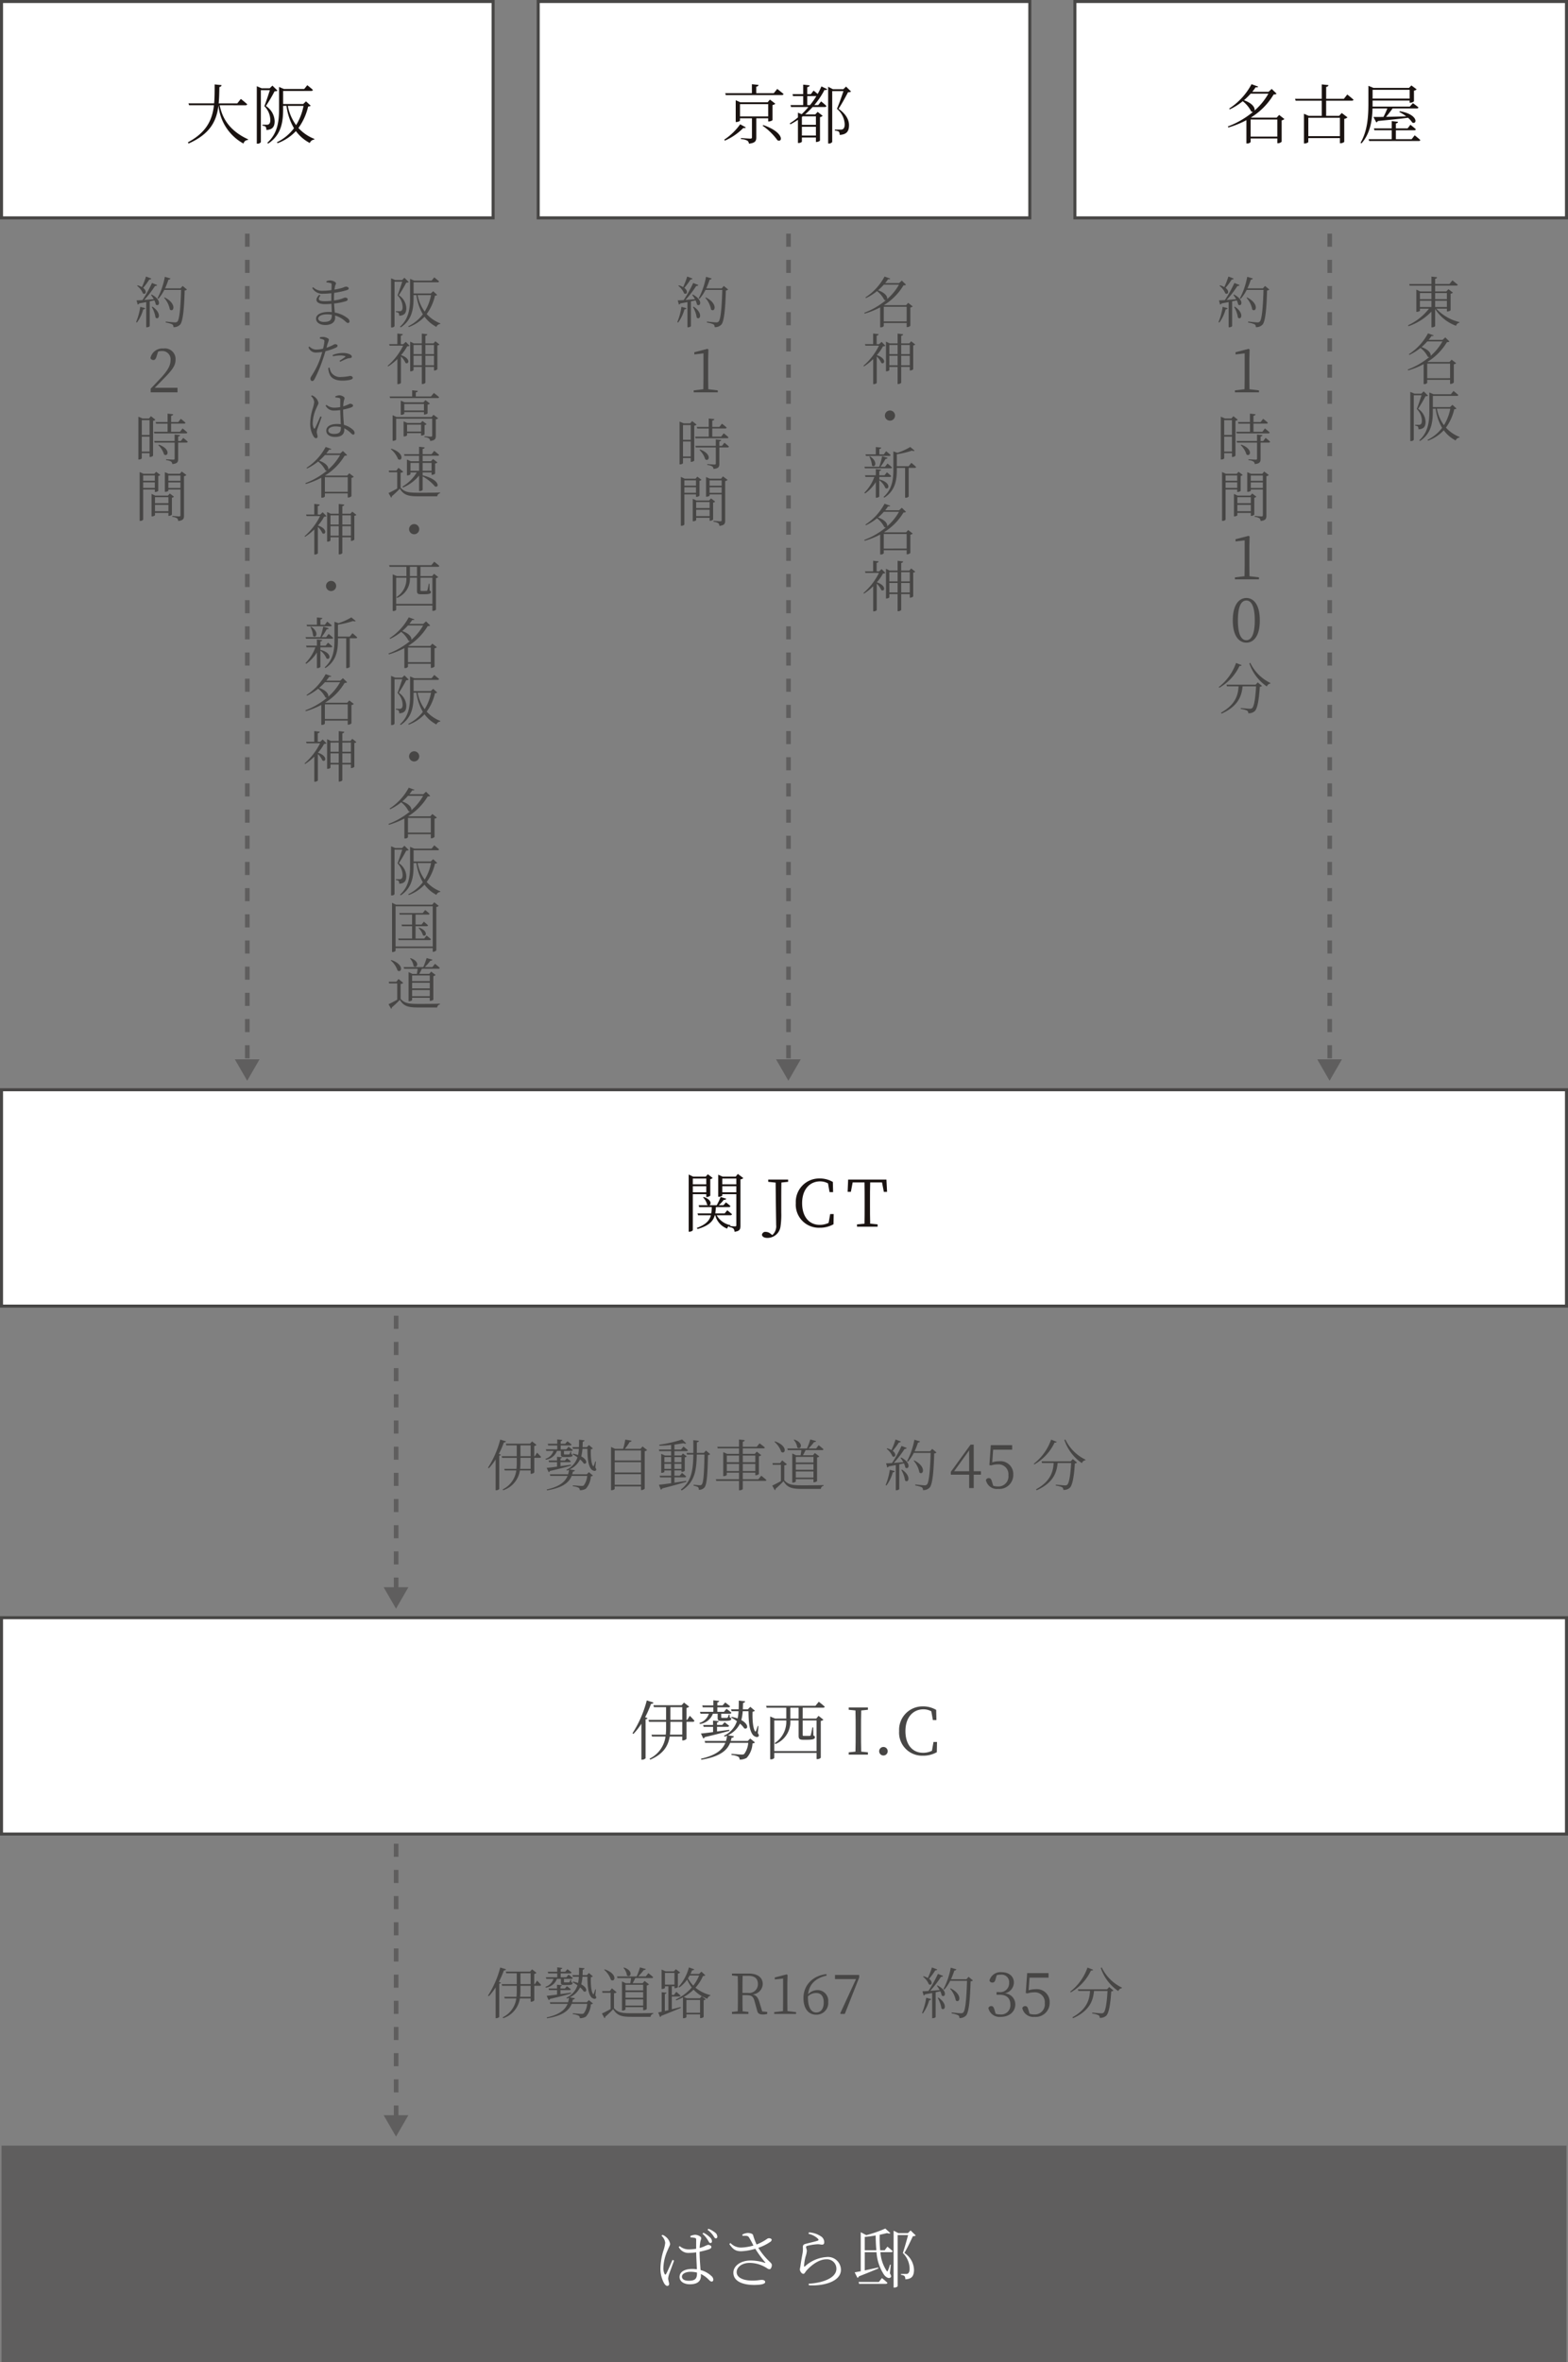 <svg xmlns="http://www.w3.org/2000/svg" width="339.745" height="511.518" viewBox="0 0 339.745 511.518">
  <rect x="0" y="0" width="339.745" height="511.518" fill="#808080" stroke="none"/>
  <g id="access_img03_sp" transform="translate(2681.328 -10354.224)">
    <path id="パス_14258" data-name="パス 14258" d="M144.868,1081.3h-1v-2.834h1Zm0-5.669h-1v-2.835h1Zm0-5.669h-1v-2.835h1Zm0-5.67h-1v-2.834h1Zm0-5.669h-1v-2.835h1Zm0-5.669h-1v-2.835h1Zm0-5.67h-1v-2.834h1Zm0-5.669h-1v-2.834h1Zm0-5.668h-1v-2.835h1Zm0-5.67h-1v-2.835h1Zm0-5.669h-1v-2.835h1Zm0-5.67h-1V1016.1h1Zm0-5.669h-1v-2.835h1Zm0-5.669h-1v-2.835h1Zm0-5.67h-1v-2.834h1Zm0-5.669h-1v-2.835h1Zm0-5.669h-1v-2.835h1Z" transform="translate(-2739.863 9731.731)" fill="#5f5e5e"/>
    <path id="パス_14259" data-name="パス 14259" d="M141.663,1080.566h5.357l-2.678,4.638Z" transform="translate(-2739.863 9731.731)" fill="#5f5e5e"/>
    <path id="パス_14260" data-name="パス 14260" d="M144.868,966.962h-1v-2.834h1Zm0-5.669h-1v-2.835h1Zm0-5.669h-1v-2.835h1Zm0-5.67h-1V947.12h1Zm0-5.669h-1V941.45h1Zm0-5.669h-1v-2.835h1Zm0-5.67h-1v-2.834h1Zm0-5.669h-1v-2.834h1Zm0-5.668h-1v-2.835h1Zm0-5.67h-1V913.1h1Zm0-5.669h-1v-2.835h1Zm0-5.67h-1v-2.834h1Zm0-5.669h-1V896.1h1Zm0-5.669h-1v-2.835h1Zm0-5.67h-1v-2.834h1Zm0-5.669h-1v-2.835h1Zm0-5.669h-1v-2.835h1Z" transform="translate(-2739.863 9731.731)" fill="#5f5e5e"/>
    <path id="パス_14261" data-name="パス 14261" d="M141.663,966.233h5.357l-2.678,4.638Z" transform="translate(-2739.863 9731.731)" fill="#5f5e5e"/>
    <rect id="長方形_911" data-name="長方形 911" width="106.515" height="46.853" transform="translate(-2681 10354.552)" fill="#fff"/>
    <path id="パス_14262" data-name="パス 14262" d="M165.706,670H58.535V622.492H165.706Zm-106.515-.655H165.05v-46.2H59.191Z" transform="translate(-2739.863 9731.731)" fill="#474645"/>
    <path id="パス_14263" data-name="パス 14263" d="M106.142,645.281c.505,2.647,1.989,5.477,6.15,7.382l-.028.154a.972.972,0,0,0-.966.771,10.5,10.5,0,0,1-5.421-8.292c-.393,3.263-1.681,6.163-6.486,8.278l-.154-.252c4.09-2.186,5.295-4.917,5.659-8.041H99.5l-.127-.406h5.561c.112-1.3.112-2.675.112-4.1l1.5.153c-.042.211-.153.351-.475.407-.028,1.205-.042,2.4-.154,3.544h4.034l.77-.966s.855.672,1.373,1.148c-.028.155-.154.224-.364.224Z" transform="translate(-2739.863 9731.731)" fill="#1a1311"/>
    <path id="パス_14264" data-name="パス 14264" d="M118.658,642.116c-.112.111-.309.14-.631.153a33.4,33.4,0,0,1-1.877,3.18,4.087,4.087,0,0,1,1.892,3.236c.013,1.275-.477,1.891-1.793,1.961a1.4,1.4,0,0,0-.168-.728,1.529,1.529,0,0,0-.687-.21v-.21h.967a.615.615,0,0,0,.378-.084c.238-.126.364-.421.364-.939a4.276,4.276,0,0,0-1.289-2.984c.336-.84.855-2.409,1.191-3.474h-1.947V653.28a.812.812,0,0,1-.728.321h-.155V641.163l1.051.448h1.737l.6-.574Zm7.2,3.264c-.1.111-.253.153-.56.181a12.663,12.663,0,0,1-2.1,4.651,9.175,9.175,0,0,0,3.475,2.367l-.042.14a1.136,1.136,0,0,0-.967.743,8.687,8.687,0,0,1-3.012-2.578,10.322,10.322,0,0,1-3.978,2.62l-.14-.2a10.267,10.267,0,0,0,3.7-3.039,12.813,12.813,0,0,1-1.625-4.846h-.728v.686c0,2.675-.336,5.574-3.237,7.48l-.195-.168c2.171-1.961,2.549-4.483,2.549-7.3v-4.8l1.064.448h4.385l.672-.826s.743.588,1.219,1.023c-.042.154-.182.223-.378.223h-6.079v2.83h4.356l.6-.574Zm-4.959.042a10.391,10.391,0,0,0,1.793,4.173,12.431,12.431,0,0,0,1.61-4.173Z" transform="translate(-2739.863 9731.731)" fill="#1a1311"/>
    <rect id="長方形_912" data-name="長方形 912" width="106.515" height="46.853" transform="translate(-2564.713 10354.552)" fill="#fff"/>
    <path id="パス_14265" data-name="パス 14265" d="M281.993,670H174.822V622.492H281.993Zm-106.515-.655h105.86v-46.2H175.478Z" transform="translate(-2739.863 9731.731)" fill="#474645"/>
    <path id="パス_14266" data-name="パス 14266" d="M220.133,650.086c-.112.14-.224.182-.532.112a12.733,12.733,0,0,1-3.992,2.745l-.155-.2a13.173,13.173,0,0,0,3.46-3.334Zm6.808-8.334s.84.644,1.372,1.106c-.042.154-.2.224-.392.224h-12.13l-.127-.407h5.785v-1.946l1.443.153c-.028.2-.168.337-.5.379v1.414h3.8Zm-4.539,6.359v4.146c0,.728-.21,1.218-1.6,1.344a.817.817,0,0,0-.336-.643,3.364,3.364,0,0,0-1.387-.351v-.224s1.681.126,2.017.126c.295,0,.365-.084.365-.28v-4.118h-2.592v.5c0,.084-.406.308-.784.308h-.141V644.2l1.009.448h5.9l.505-.589,1.176.9a1.264,1.264,0,0,1-.616.28v3.25c-.014.1-.476.308-.8.308h-.139v-.686Zm2.578-.406v-2.662h-6.108v2.662Zm-1.065,1.877c4.566,1.568,4.23,3.851,3.082,3.292a13.577,13.577,0,0,0-3.222-3.153Z" transform="translate(-2739.863 9731.731)" fill="#1a1311"/>
    <path id="パス_14267" data-name="パス 14267" d="M234.819,642.116s.477.364.882.727a15.959,15.959,0,0,0,.813-1.638l1.261.6c-.1.168-.238.225-.589.155a17.6,17.6,0,0,1-2.213,3.292h.841l.63-.8a14.824,14.824,0,0,1,1.163.994c-.042.154-.168.224-.365.224h-2.633a19.7,19.7,0,0,1-1.639,1.6h2.213l.518-.546,1.093.855a1.223,1.223,0,0,1-.588.28v5.084a1.191,1.191,0,0,1-.742.295h-.141v-.967h-3.039v.883c0,.084-.28.308-.715.308h-.14v-5.015a15.828,15.828,0,0,1-1.639.967l-.139-.2a14.239,14.239,0,0,0,1.778-1.289v-1.036l.8.336a16.87,16.87,0,0,0,1.47-1.555H229.93l-.111-.419h2.745v-1.948h-2.2l-.112-.42h2.311v-2.059l1.4.154c-.028.2-.168.336-.519.378v1.527h.785Zm-2.367,5.574-.168.141v1.694h3.039V647.69Zm2.871,4.161v-1.905h-3.039v1.905Zm-1.275-6.6a17.713,17.713,0,0,0,1.374-1.948h-1.976v1.948Zm8.881-2.943c-.111.127-.308.154-.644.154-.49.939-1.428,2.676-2.059,3.586,1.653,1.163,2.269,2.424,2.269,3.544,0,1.373-.546,2.032-2.031,2.116a1.151,1.151,0,0,0-.182-.714,1.946,1.946,0,0,0-.855-.211v-.224h1.317a.735.735,0,0,0,.392-.084c.281-.154.421-.476.421-1.051a4.556,4.556,0,0,0-1.681-3.361c.406-.911,1.023-2.662,1.415-3.839h-2.438v11.011a.819.819,0,0,1-.756.336h-.126v-12.3l1.05.546h2.241l.589-.574Z" transform="translate(-2739.863 9731.731)" fill="#1a1311"/>
    <rect id="長方形_913" data-name="長方形 913" width="339.089" height="46.853" transform="translate(-2681 10590.224)" fill="#fff"/>
    <path id="パス_14268" data-name="パス 14268" d="M398.28,905.672H58.535V858.165H398.28Zm-339.089-.654H397.625v-46.2H59.191Z" transform="translate(-2739.863 9731.731)" fill="#474645"/>
    <path id="パス_14269" data-name="パス 14269" d="M208.651,881.108v7.76c0,.126-.308.364-.728.364h-.168V876.85l.966.462h2.718l.462-.519,1.05.8a1.046,1.046,0,0,1-.518.266V881.4c-.014.113-.448.323-.742.323h-.126v-.616Zm0-3.39v1.261h2.914v-1.261Zm2.914,2.983v-1.316h-2.914V880.7Zm8.026-3.082a1.094,1.094,0,0,1-.616.281v10.03c0,.742-.14,1.19-1.289,1.316a1.138,1.138,0,0,0-.238-.686,1.535,1.535,0,0,0-.925-.323v-.2c-.224.07-.35.21-.42.532a4.172,4.172,0,0,1-2.591-2.9h-.1c-.35,1.289-1.247,2.256-3.726,2.983l-.182-.237c2.017-.728,2.773-1.625,3.067-2.746h-2.787l-.113-.406h2.984a10.308,10.308,0,0,0,.1-1.359h-2.732l-.112-.406H212a.535.535,0,0,1-.252-.126,3.219,3.219,0,0,0-.883-1.569l.154-.084c1.751.574,1.667,1.653,1.177,1.779h1.639a15.675,15.675,0,0,0,.84-1.779l1.219.364c-.056.168-.238.267-.546.252a7.437,7.437,0,0,1-1.079,1.163h1.023l.532-.616a10.853,10.853,0,0,1,.98.8c-.027.154-.153.224-.35.224h-2.8a12.672,12.672,0,0,1-.14,1.359h2.045l.56-.672s.617.49,1.023.854c-.042.154-.182.224-.379.224H213.82a4.408,4.408,0,0,0,2.983,2.144l-.013.167-.14.029c.279.013.966.069,1.148.069.21,0,.28-.069.28-.265v-6.71h-3.039v.28c0,.084-.379.294-.757.294h-.126v-4.79l.953.42h2.829l.463-.589Zm-4.552.1v1.261h3.039v-1.261Zm3.039,2.983v-1.316h-3.039V880.7Z" transform="translate(-2739.863 9731.731)" fill="#1a1311"/>
    <path id="パス_14270" data-name="パス 14270" d="M229.3,878.432l-1.457.154c-.028,1.331-.028,2.69-.028,4.091V885.1a17.536,17.536,0,0,1-.154,2.941,2.846,2.846,0,0,1-2.844,2.535c-.546,0-1.064-.153-1.19-.643a.731.731,0,0,1,.826-.659,1.649,1.649,0,0,1,1.065.42l.364.266a2.561,2.561,0,0,0,.826-2.213c0-.784-.042-2.087-.112-9.146l-1.611-.169v-.49H229.3Z" transform="translate(-2739.863 9731.731)" fill="#1a1311"/>
    <path id="パス_14271" data-name="パス 14271" d="M239.175,885.408l-.042,2.213a5.943,5.943,0,0,1-3.04.756,4.991,4.991,0,0,1-5.127-5.336,5.07,5.07,0,0,1,5.127-5.337,5.551,5.551,0,0,1,2.9.756l.055,2.2h-.77l-.336-1.89a3.5,3.5,0,0,0-1.7-.435c-2.227,0-3.908,1.709-3.908,4.707,0,3.026,1.583,4.706,3.81,4.706a4.362,4.362,0,0,0,1.933-.434l.337-1.9Z" transform="translate(-2739.863 9731.731)" fill="#1a1311"/>
    <path id="パス_14272" data-name="パス 14272" d="M247.082,878.559c-.042,1.33-.042,2.7-.042,4.1v.771c0,1.344,0,2.718.042,4.062l1.611.155v.5h-4.468v-.5l1.625-.155c.028-1.331.028-2.689.028-4.062v-.771c0-1.372,0-2.759-.028-4.1h-2.564l-.392,2.045h-.7l.112-2.662H250.6l.14,2.662h-.7l-.392-2.045Z" transform="translate(-2739.863 9731.731)" fill="#1a1311"/>
    <rect id="長方形_914" data-name="長方形 914" width="339.089" height="46.853" transform="translate(-2681 10704.557)" fill="#fff"/>
    <path id="パス_14273" data-name="パス 14273" d="M398.28,1020.005H58.535V972.5H398.28Zm-339.089-.654H397.625v-46.2H59.191Z" transform="translate(-2739.863 9731.731)" fill="#474645"/>
    <path id="パス_14274" data-name="パス 14274" d="M200.127,991.2c-.057.182-.225.281-.533.281a23.355,23.355,0,0,1-1.275,2.9l.519.2c-.042.126-.168.224-.42.252v8.433a1.043,1.043,0,0,1-.743.308h-.168v-7.788A14.391,14.391,0,0,1,195.784,998l-.21-.14a24.291,24.291,0,0,0,3.1-7.116ZM208,994.067s.644.644,1.008,1.079a.334.334,0,0,1-.364.223h-1.359v3.7a1.149,1.149,0,0,1-.8.335h-.126v-.839h-2.717c-.337,2.031-1.359,3.782-4.217,5l-.154-.21a6.2,6.2,0,0,0,3.46-4.79h-2.913l-.126-.407h3.1a15,15,0,0,0,.07-1.611v-1.177h-3.7l-.112-.42h3.81V992.2h-2.633l-.126-.421h6.121l.518-.574,1.121.883a1.046,1.046,0,0,1-.575.28v2.577h.155Zm-1.639,1.3h-2.577v1.15a15.383,15.383,0,0,1-.085,1.638h2.662Zm-2.577-.42h2.577V992.2h-2.577Z" transform="translate(-2739.863 9731.731)" fill="#474645"/>
    <path id="パス_14275" data-name="パス 14275" d="M213.006,993.618a3.5,3.5,0,0,1-2.83,2.228l-.084-.224a3.052,3.052,0,0,0,2.032-2h-1.807l-.113-.406h2.886v-.98h-2.283l-.113-.42h2.4v-1.107l1.275.14c-.028.168-.14.28-.406.322v.645h1.148l.561-.63s.63.448,1.05.826c-.042.154-.182.224-.378.224h-2.381v.98H215.4l.546-.658a12.367,12.367,0,0,1,1.065.841c-.028.154-.154.223-.35.223H214.8v.743c0,.126.028.154.238.154h.981a.3.3,0,0,0,.182-.07,2.8,2.8,0,0,0,.252-.658h.154l.042.644c.252.084.322.168.322.322,0,.294-.28.421-1.471.421h-.686c-.686,0-.785-.2-.785-.673v-.883Zm-2.6,4.287c.56-.042,1.5-.154,2.633-.308v-1.135H211l-.112-.406h2.143V995.1l1.246.126c-.027.139-.126.252-.378.294v.532h1.121l.518-.588s.575.433.981.77a.335.335,0,0,1-.364.224H213.9v1.009c.827-.112,1.737-.238,2.648-.364l.042.223c-1.261.351-2.984.813-5.351,1.36a.449.449,0,0,1-.322.294Zm12.326-.1c.21.336.294.532.168.7-.224.322-.784.126-1.148-.2-.869-.953-1.023-3.04-1.037-5.226h-1.246a10.438,10.438,0,0,1-.309,1.919c1.723.938,1.443,2.115.631,1.793a4.655,4.655,0,0,0-.925-1.022,5.461,5.461,0,0,1-2.619,2.521l1.3.21c-.042.225-.225.322-.505.337a5.433,5.433,0,0,1-.168.685h3.684l.533-.532,1.036.855a.964.964,0,0,1-.546.211,4.991,4.991,0,0,1-1.261,3.123,2.932,2.932,0,0,1-1.527.378.7.7,0,0,0-.294-.63,4.237,4.237,0,0,0-1.471-.378v-.238c.658.055,1.891.154,2.213.154a.862.862,0,0,0,.547-.126,4.681,4.681,0,0,0,.868-2.41h-3.922c-.672,1.7-2.3,3-6.233,3.656l-.084-.224c3.221-.715,4.664-1.919,5.28-3.432h-4.37l-.112-.407h4.623a6.219,6.219,0,0,0,.224-1.148c-.155.084-.323.154-.491.225l-.168-.225a5.255,5.255,0,0,0,2.8-3.138,10.168,10.168,0,0,0-1.247-.784l.126-.154a9.623,9.623,0,0,1,1.275.35,9.231,9.231,0,0,0,.2-1.569h-1.5l-.126-.42h1.653c.028-.588.028-1.219.028-1.877l1.373.14c-.028.169-.141.322-.449.364-.013.477-.027.925-.042,1.373h1.093l.518-.532,1.009.854a1.064,1.064,0,0,1-.519.21c-.069,1.541.071,3.628.547,4.231.1.1.14.084.2-.056.126-.322.266-.715.378-1.107l.154.042Z" transform="translate(-2739.863 9731.731)" fill="#474645"/>
    <path id="パス_14276" data-name="パス 14276" d="M232.455,994.669h2.955l.477-.588,1.064.84a.959.959,0,0,1-.574.253v7.984a1.008,1.008,0,0,1-.77.294h-.141v-1.344H226.3v1.092a.854.854,0,0,1-.742.294h-.14v-9.273l1.051.448H228.9v-2.353h-4.259l-.111-.407h10.688l.728-.882s.8.617,1.289,1.065c-.029.154-.169.224-.365.224h-4.412Zm0,.406v3.1c0,.21.042.252.308.252h.617c.293,0,.5,0,.616-.014a.224.224,0,0,0,.2-.126,15.611,15.611,0,0,0,.35-1.7h.182l.042,1.751c.252.084.336.2.336.379,0,.363-.364.546-1.737.546h-.812c-.827,0-.981-.252-.981-.868v-3.321h-1.793a5.2,5.2,0,0,1-3.235,5.114l-.168-.2a5.5,5.5,0,0,0,2.521-4.917H226.3v6.64h9.161v-6.64Zm-.883-.406v-2.353h-1.793v2.353Z" transform="translate(-2739.863 9731.731)" fill="#474645"/>
    <path id="パス_14277" data-name="パス 14277" d="M245.135,992.918c-.042,1.331-.042,2.69-.042,4.076v.771c0,1.345,0,2.718.042,4.062l1.457.155v.5h-4.16v-.5l1.457-.155c.042-1.331.042-2.689.042-4.062v-.771c0-1.358,0-2.731-.042-4.076l-1.457-.154v-.49h4.16v.49Z" transform="translate(-2739.863 9731.731)" fill="#474645"/>
    <path id="パス_14278" data-name="パス 14278" d="M249.027,1001.743a.924.924,0,1,1,1.848,0,.924.924,0,1,1-1.848,0Z" transform="translate(-2739.863 9731.731)" fill="#474645"/>
    <path id="パス_14279" data-name="パス 14279" d="M261.561,999.74l-.042,2.213a5.946,5.946,0,0,1-3.04.756,4.991,4.991,0,0,1-5.127-5.336,5.07,5.07,0,0,1,5.127-5.337,5.553,5.553,0,0,1,2.9.756l.055,2.2h-.77l-.336-1.89a3.5,3.5,0,0,0-1.7-.435c-2.227,0-3.908,1.709-3.908,4.707,0,3.026,1.583,4.706,3.81,4.706a4.365,4.365,0,0,0,1.933-.434l.336-1.905Z" transform="translate(-2739.863 9731.731)" fill="#474645"/>
    <rect id="長方形_915" data-name="長方形 915" width="106.515" height="46.853" transform="translate(-2448.426 10354.552)" fill="#fff"/>
    <path id="パス_14280" data-name="パス 14280" d="M398.28,670H291.11V622.492H398.28Zm-106.515-.655h105.86v-46.2H291.765Z" transform="translate(-2739.863 9731.731)" fill="#474645"/>
    <path id="パス_14281" data-name="パス 14281" d="M336.837,648.279a1.272,1.272,0,0,1-.6.28v4.622a1.181,1.181,0,0,1-.8.336h-.14v-1.036h-5.785v.771a.863.863,0,0,1-.756.307H328.6v-5.042a20.593,20.593,0,0,1-3.908,1.583l-.126-.211a19.112,19.112,0,0,0,5.463-3.165.628.628,0,0,1-.392-.1,6.511,6.511,0,0,0-1.835-2.213,13.441,13.441,0,0,1-2.8,1.764l-.139-.168a14.306,14.306,0,0,0,4.846-5.28l1.443.518c-.07.14-.183.2-.547.14a10.477,10.477,0,0,1-.742.994h3.53l.686-.629,1.051,1.022c-.1.126-.252.168-.631.182a14.672,14.672,0,0,1-4.9,4.972l.084.042h5.477l.532-.588Zm-7.312-5.505a15.933,15.933,0,0,1-1.457,1.429c1.975.686,2.451,1.736,2.283,2.241a13.891,13.891,0,0,0,3.012-3.67Zm5.771,9.3v-3.7h-5.785v3.7Z" transform="translate(-2739.863 9731.731)" fill="#1a1311"/>
    <path id="パス_14282" data-name="パス 14282" d="M350.459,642.956s.84.673,1.344,1.121c-.028.154-.168.223-.378.223h-5.547v3.279h2.816l.56-.616,1.247.952a1.425,1.425,0,0,1-.7.322v4.986a1.31,1.31,0,0,1-.8.294h-.141V652.4h-6.849v.841c0,.1-.392.321-.784.321h-.155v-6.428l1.023.448h2.829V644.3h-5.659l-.126-.406h5.785v-3.123l1.457.153c-.042.2-.168.337-.5.393v2.577h3.838ZM342.012,648v3.978h6.849V648Z" transform="translate(-2739.863 9731.731)" fill="#1a1311"/>
    <path id="パス_14283" data-name="パス 14283" d="M353.532,653.546l-.2-.14c1.513-2.578,1.7-5.7,1.7-8.559v-3.768l1.093.448h7.7l.518-.532,1.149.854a1.2,1.2,0,0,1-.589.281v2.311a1.261,1.261,0,0,1-.8.294h-.14v-.462h-8.026v1.3h8.068l.672-.743s.729.518,1.2.924c-.042.155-.168.225-.364.225H360.27c-.434.616-.952,1.288-1.415,1.82,1.261-.027,2.788-.055,4.371-.112a8.476,8.476,0,0,0-1.5-.938l.126-.168c3.978.672,3.8,2.914,2.7,2.465a4.823,4.823,0,0,0-.938-1.05c-1.541.21-3.642.42-6.542.7a.465.465,0,0,1-.336.294l-.616-1.162c.518,0,1.26,0,2.171-.014a16.838,16.838,0,0,0,.84-1.835h-3.207C355.858,648.419,355.48,651.361,353.532,653.546Zm11.529-1.751s.756.588,1.218,1.022c-.028.154-.168.21-.364.21H355.2l-.126-.392h5.015V650.7h-3.754l-.112-.406h3.866v-1.569l1.359.14c-.028.182-.154.308-.462.364V650.3h2.535l.616-.785s.728.547,1.177.981c-.042.154-.182.21-.365.21h-3.963v1.933H364.4Zm-9.119-9.848v1.9h8.026v-1.9Z" transform="translate(-2739.863 9731.731)" fill="#1a1311"/>
    <path id="パス_14284" data-name="パス 14284" d="M112.62,854.6h-1l1-.09Zm0-2.924h-1v-2.835h1Zm0-5.67h-1v-2.834h1Zm0-5.669h-1V837.5h1Zm0-5.669h-1v-2.835h1Zm0-5.67h-1v-2.834h1Zm0-5.669h-1v-2.835h1Zm0-5.669h-1v-2.835h1Zm0-5.67h-1v-2.834h1Zm0-5.669h-1v-2.835h1Zm0-5.669h-1v-2.834h1Zm0-5.669h-1v-2.835h1Zm0-5.669h-1v-2.835h1Zm0-5.67h-1V780.81h1Zm0-5.669h-1V775.14h1Zm0-5.669h-1v-2.835h1Zm0-5.67h-1V763.8h1Zm0-5.669h-1v-2.835h1Zm0-5.669h-1v-2.835h1Zm0-5.67h-1v-2.834h1Zm0-5.669h-1v-2.835h1Zm0-5.669h-1v-2.835h1Zm0-5.67h-1v-2.834h1Zm0-5.669h-1v-2.835h1Zm0-5.669h-1v-2.835h1Zm0-5.67h-1v-2.835h1Zm0-5.669h-1v-2.834h1Zm0-5.669h-1V701.44h1Zm0-5.669h-1V695.77h1Zm0-5.669h-1V690.1h1Zm0-5.67h-1v-2.834h1Zm0-5.669h-1v-2.835h1Zm0-5.669h-1v-2.835h1Z" transform="translate(-2739.863 9731.731)" fill="#5f5e5e"/>
    <path id="パス_14285" data-name="パス 14285" d="M109.416,851.9h5.356l-2.678,4.638Z" transform="translate(-2739.863 9731.731)" fill="#5f5e5e"/>
    <path id="パス_14286" data-name="パス 14286" d="M147.1,683.571c-.1.1-.264.121-.54.132a28.863,28.863,0,0,1-1.607,2.723,3.5,3.5,0,0,1,1.619,2.77c.012,1.091-.408,1.62-1.535,1.679a1.191,1.191,0,0,0-.144-.623,1.313,1.313,0,0,0-.588-.181v-.179h.828a.514.514,0,0,0,.324-.073c.2-.107.312-.359.312-.8a3.659,3.659,0,0,0-1.1-2.555c.288-.72.732-2.063,1.02-2.975h-1.667v9.643a.693.693,0,0,1-.624.276h-.132v-10.65l.9.384h1.488l.515-.492Zm6.164,2.794c-.084.1-.215.133-.479.157a10.84,10.84,0,0,1-1.8,3.981,7.85,7.85,0,0,0,2.974,2.027l-.036.121a.968.968,0,0,0-.828.635,7.444,7.444,0,0,1-2.578-2.207,8.853,8.853,0,0,1-3.406,2.243l-.12-.168a8.783,8.783,0,0,0,3.166-2.6,10.99,10.99,0,0,1-1.391-4.151h-.624v.588c0,2.291-.287,4.774-2.77,6.4l-.168-.144c1.859-1.68,2.183-3.838,2.183-6.249v-4.113l.911.384h3.754l.576-.708s.635.5,1.043.876c-.036.131-.156.191-.324.191h-5.2v2.423h3.73l.516-.491Zm-4.245.036a8.908,8.908,0,0,0,1.535,3.575,10.662,10.662,0,0,0,1.379-3.575Z" transform="translate(-2739.863 9731.731)" fill="#474645"/>
    <path id="パス_14287" data-name="パス 14287" d="M147.29,697.37a1.01,1.01,0,0,1-.528.12,9.7,9.7,0,0,1-1.331,1.908c2.2.731,1.679,2.146.959,1.678a4.094,4.094,0,0,0-.983-1.379v5.708c0,.073-.276.277-.636.277h-.132v-5.433a12.23,12.23,0,0,1-1.991,1.595l-.132-.12a13.92,13.92,0,0,0,3.37-4.365H142.96l-.108-.336h1.775v-2.3l1.175.132c0,.168-.131.288-.419.324v1.847h.54l.527-.5Zm6.464-.275a.66.66,0,0,1-.444.2v5.157a.951.951,0,0,1-.635.277h-.108v-.781h-1.859v3.4c0,.12-.336.311-.624.311h-.156v-3.706h-1.787v.684c0,.084-.3.265-.612.265h-.119v-6.429l.791.384h1.727v-2.123l1.2.144c-.037.167-.121.287-.42.335v1.644h1.751l.408-.456Zm-5.613.107v1.991h1.787V697.2Zm1.787,4.4v-2.063h-1.787V701.6Zm.78-4.4v1.991h1.859V697.2Zm1.859,4.4v-2.063h-1.859V701.6Z" transform="translate(-2739.863 9731.731)" fill="#474645"/>
    <path id="パス_14288" data-name="パス 14288" d="M152.543,707.595s.7.515,1.139.924c-.036.12-.155.179-.323.179h-10.3l-.1-.347h4.881v-1.343l1.224.132c-.024.168-.144.287-.432.323v.888h3.286Zm-.084,4.725,1.019.756a.941.941,0,0,1-.515.228v3.586c0,.6-.144.983-1.224,1.092a.768.768,0,0,0-.252-.54,2.2,2.2,0,0,0-.983-.288v-.18s1.151.084,1.4.084c.216,0,.276-.072.276-.252V713.16h-7.808v4.533c0,.084-.324.264-.635.264h-.132v-5.541l.851.384h7.6Zm-2.063-.059v-.528h-4.258v.348c0,.071-.336.251-.647.251h-.12v-3.07l.827.36h4.078l.444-.468.972.732a1.038,1.038,0,0,1-.517.24v1.9a1.106,1.106,0,0,1-.659.24Zm.132,4.293c-.012.084-.384.264-.636.264h-.119V716.3h-3.035v.468a.914.914,0,0,1-.636.239h-.119v-3.262l.8.348h2.89l.4-.432.9.684a.723.723,0,0,1-.444.2Zm-.132-5.169v-1.4h-4.258v1.4Zm-.623,4.569v-1.5h-3.035v1.5Z" transform="translate(-2739.863 9731.731)" fill="#474645"/>
    <path id="パス_14289" data-name="パス 14289" d="M145.335,728.1c.839.959,1.739,1.1,3.8,1.1,1.415,0,3.322,0,4.749-.049v.168a.7.7,0,0,0-.6.661h-4.125c-2.183,0-3.143-.277-3.994-1.656a21.657,21.657,0,0,1-1.739,1.644.26.26,0,0,1-.144.3l-.564-1.008c.468-.2,1.2-.588,1.883-.972v-3.525H142.84l-.072-.361h1.655l.456-.6,1.031.851a.868.868,0,0,1-.575.216Zm-2-8.432c2.962.947,2.362,2.879,1.451,2.255a5.3,5.3,0,0,0-1.571-2.159Zm2.746,1.188h3.262v-1.608l1.212.132c-.036.181-.132.288-.444.336v1.14h1.931l.576-.72s.647.5,1.055.863c-.024.132-.143.193-.311.193h-3.251v1.187h1.811l.444-.48.959.744a.945.945,0,0,1-.515.227v2.183c-.012.084-.4.264-.648.264h-.12V724.8h-1.931v.636c3.79.912,3.634,2.795,2.663,2.4a9.273,9.273,0,0,0-2.663-2.171v2.9c0,.107-.335.275-.6.275h-.168v-3.358a9.014,9.014,0,0,1-3.489,2.59l-.12-.2a8.862,8.862,0,0,0,3.106-3.07H147.47v.4a.931.931,0,0,1-.66.24h-.1v-3.43l.815.372h1.811v-1.187h-3.166Zm3.262,3.586v-1.7h-1.87v1.7Zm.768-1.7v1.7h1.931v-1.7Z" transform="translate(-2739.863 9731.731)" fill="#474645"/>
    <path id="パス_14290" data-name="パス 14290" d="M148.273,738.193a1.1,1.1,0,1,1,1.1-1.1A1.1,1.1,0,0,1,148.273,738.193Z" transform="translate(-2739.863 9731.731)" fill="#474645"/>
    <path id="パス_14291" data-name="パス 14291" d="M149.64,747.254h2.531l.408-.5.911.72a.816.816,0,0,1-.491.216v6.836a.864.864,0,0,1-.66.252h-.12v-1.152h-7.844v.936a.73.73,0,0,1-.635.252h-.12v-7.94l.9.384h2.075v-2.015h-3.646l-.1-.347H152l.624-.756s.683.527,1.1.911c-.024.132-.144.192-.311.192H149.64Zm0,.348v2.65c0,.181.036.216.264.216h.528c.252,0,.432,0,.528-.012a.193.193,0,0,0,.168-.107,13.239,13.239,0,0,0,.3-1.451h.157l.035,1.5c.216.071.288.168.288.323,0,.312-.312.468-1.487.468h-.7c-.707,0-.839-.216-.839-.744V747.6H147.35a4.456,4.456,0,0,1-2.771,4.378l-.144-.168a4.7,4.7,0,0,0,2.159-4.21h-2.219v5.685h7.844V747.6Zm-.755-.348v-2.015H147.35v2.015Z" transform="translate(-2739.863 9731.731)" fill="#474645"/>
    <path id="パス_14292" data-name="パス 14292" d="M153.2,762.649a1.082,1.082,0,0,1-.515.239v3.958a1.011,1.011,0,0,1-.684.288h-.12v-.888H146.93v.659a.735.735,0,0,1-.648.265h-.131v-4.318a17.521,17.521,0,0,1-3.347,1.355l-.108-.18a16.37,16.37,0,0,0,4.678-2.71.538.538,0,0,1-.336-.084,5.58,5.58,0,0,0-1.571-1.895,11.5,11.5,0,0,1-2.4,1.511l-.12-.144a12.255,12.255,0,0,0,4.15-4.521l1.235.443c-.06.12-.156.168-.468.12a8.894,8.894,0,0,1-.635.852h3.022l.588-.539.9.875c-.084.108-.215.143-.539.156a12.588,12.588,0,0,1-4.2,4.258l.072.035h4.689l.456-.5Zm-6.26-4.714a13.291,13.291,0,0,1-1.248,1.223c1.692.588,2.1,1.488,1.956,1.919a11.861,11.861,0,0,0,2.578-3.142Zm4.941,7.964v-3.166H146.93V765.9Z" transform="translate(-2739.863 9731.731)" fill="#474645"/>
    <path id="パス_14293" data-name="パス 14293" d="M147.1,769.671c-.1.1-.264.12-.54.132a28.863,28.863,0,0,1-1.607,2.723,3.5,3.5,0,0,1,1.619,2.77c.012,1.091-.408,1.619-1.535,1.679a1.188,1.188,0,0,0-.144-.623,1.288,1.288,0,0,0-.588-.181v-.18h.828a.515.515,0,0,0,.324-.072c.2-.107.312-.359.312-.8a3.658,3.658,0,0,0-1.1-2.554c.288-.72.732-2.064,1.02-2.975h-1.667v9.643a.7.7,0,0,1-.624.276h-.132v-10.65l.9.383h1.488l.515-.492Zm6.164,2.794c-.084.1-.215.133-.479.156a10.846,10.846,0,0,1-1.8,3.982,7.873,7.873,0,0,0,2.974,2.027l-.036.12a.969.969,0,0,0-.828.636,7.454,7.454,0,0,1-2.578-2.207,8.853,8.853,0,0,1-3.406,2.243l-.12-.168a8.8,8.8,0,0,0,3.166-2.6,10.984,10.984,0,0,1-1.391-4.15h-.624v.588c0,2.291-.287,4.773-2.77,6.4l-.168-.143c1.859-1.68,2.183-3.838,2.183-6.249v-4.114l.911.384h3.754l.576-.708s.635.5,1.043.876c-.036.132-.156.192-.324.192h-5.2v2.422h3.73l.516-.491Zm-4.245.036a8.9,8.9,0,0,0,1.535,3.574,10.648,10.648,0,0,0,1.379-3.574Z" transform="translate(-2739.863 9731.731)" fill="#474645"/>
    <path id="パス_14294" data-name="パス 14294" d="M148.273,787.393a1.1,1.1,0,1,1,1.1-1.1A1.1,1.1,0,0,1,148.273,787.393Z" transform="translate(-2739.863 9731.731)" fill="#474645"/>
    <path id="パス_14295" data-name="パス 14295" d="M153.2,799.549a1.082,1.082,0,0,1-.515.239v3.958a1.011,1.011,0,0,1-.684.288h-.12v-.887H146.93v.659a.738.738,0,0,1-.648.264h-.131v-4.318a17.593,17.593,0,0,1-3.347,1.356l-.108-.18a16.371,16.371,0,0,0,4.678-2.711.531.531,0,0,1-.336-.084,5.59,5.59,0,0,0-1.571-1.9,11.5,11.5,0,0,1-2.4,1.511l-.12-.143a12.257,12.257,0,0,0,4.15-4.522l1.235.443c-.06.121-.156.168-.468.121a9.01,9.01,0,0,1-.635.851h3.022l.588-.539.9.875c-.084.108-.215.144-.539.156a12.579,12.579,0,0,1-4.2,4.258l.072.035h4.689l.456-.5Zm-6.26-4.714a13.428,13.428,0,0,1-1.248,1.224c1.692.588,2.1,1.487,1.956,1.919a11.88,11.88,0,0,0,2.578-3.143Zm4.941,7.964v-3.166H146.93V802.8Z" transform="translate(-2739.863 9731.731)" fill="#474645"/>
    <path id="パス_14296" data-name="パス 14296" d="M147.1,806.571c-.1.1-.264.121-.54.132a28.863,28.863,0,0,1-1.607,2.723,3.5,3.5,0,0,1,1.619,2.77c.012,1.091-.408,1.62-1.535,1.679a1.191,1.191,0,0,0-.144-.623,1.313,1.313,0,0,0-.588-.181v-.179h.828a.514.514,0,0,0,.324-.073c.2-.107.312-.359.312-.8a3.659,3.659,0,0,0-1.1-2.555c.288-.72.732-2.063,1.02-2.975h-1.667v9.643a.693.693,0,0,1-.624.276h-.132v-10.65l.9.384h1.488l.515-.492Zm6.164,2.794c-.084.1-.215.133-.479.157a10.84,10.84,0,0,1-1.8,3.981,7.85,7.85,0,0,0,2.974,2.027l-.036.121a.968.968,0,0,0-.828.635,7.444,7.444,0,0,1-2.578-2.207,8.853,8.853,0,0,1-3.406,2.243l-.12-.168a8.783,8.783,0,0,0,3.166-2.6,10.99,10.99,0,0,1-1.391-4.151h-.624v.588c0,2.291-.287,4.774-2.77,6.4l-.168-.144c1.859-1.68,2.183-3.838,2.183-6.249v-4.113l.911.384h3.754l.576-.708s.635.5,1.043.876c-.036.131-.156.191-.324.191h-5.2v2.423h3.73l.516-.491Zm-4.245.036a8.908,8.908,0,0,0,1.535,3.575,10.662,10.662,0,0,0,1.379-3.575Z" transform="translate(-2739.863 9731.731)" fill="#474645"/>
    <path id="パス_14297" data-name="パス 14297" d="M153.6,818.679a1.024,1.024,0,0,1-.528.24V828.3a.907.907,0,0,1-.659.312h-.12v-.792h-8.048v.54c0,.108-.287.312-.623.312h-.144V818.008l.851.407h7.844l.456-.515Zm-1.307,8.792v-8.708h-8.048v8.708ZM150.96,825.1s.588.456.947.8a.273.273,0,0,1-.3.191H144.9l-.084-.348h3.01v-2.662h-2.195l-.1-.36h2.29v-2.158h-2.674l-.1-.336h5.085l.528-.66s.587.467.947.8c-.035.132-.144.193-.311.193h-2.723v2.158h1.3l.5-.623s.552.443.9.791c-.024.132-.143.192-.311.192h-2.387v2.662h1.871Zm-1.583-1.715c2.074.779,1.463,2.146.8,1.643a3.778,3.778,0,0,0-.947-1.559Z" transform="translate(-2739.863 9731.731)" fill="#474645"/>
    <path id="パス_14298" data-name="パス 14298" d="M145.335,838.8c.839.959,1.739,1.1,3.79,1.1,1.415,0,3.3,0,4.725-.048v.168a.7.7,0,0,0-.588.66h-4.125c-2.171,0-3.131-.277-3.97-1.656a21.635,21.635,0,0,1-1.739,1.644.26.26,0,0,1-.144.3l-.564-1.008c.468-.2,1.2-.588,1.883-.972v-3.525H142.84l-.072-.36h1.655l.456-.6,1.031.852a.869.869,0,0,1-.575.215Zm-2-8.407c2.866.995,2.243,2.9,1.343,2.278a5,5,0,0,0-1.475-2.183Zm2.758,1.894-.1-.359h4.258a16.914,16.914,0,0,0,.72-1.955l1.259.347c-.036.132-.192.228-.444.228a13.077,13.077,0,0,1-1.2,1.38h1.643l.552-.708a11.827,11.827,0,0,1,1.043.876c-.036.132-.132.191-.3.191h-3.575c-.168.36-.383.78-.575,1.115h2.158l.432-.491.959.732a.893.893,0,0,1-.491.239v5.086c-.012.1-.408.275-.672.275h-.108v-.672h-3.826v.481c0,.084-.3.275-.635.275h-.132v-6.32l.827.4h.972c.072-.347.132-.767.168-1.115Zm1.416-2.291c2.183.744,1.4,2.351.635,1.716a3.019,3.019,0,0,0-.767-1.643Zm.323,3.742v1.224h3.826v-1.224Zm0,2.807h3.826V835.32h-3.826Zm3.826,1.691V836.9h-3.826v1.332Z" transform="translate(-2739.863 9731.731)" fill="#474645"/>
    <path id="パス_14299" data-name="パス 14299" d="M130.9,687.566a9.475,9.475,0,0,0,1.655-.361,5.256,5.256,0,0,1,.744-.263c.263,0,.575.12.575.383,0,.168-.132.3-.36.384a13.1,13.1,0,0,1-2.59.516c.036.756.1,1.4.156,1.955a6.145,6.145,0,0,1,2.782,1.235.939.939,0,0,1,.408.659.326.326,0,0,1-.324.361c-.216,0-.348-.132-.563-.325a5.607,5.607,0,0,0-2.243-1.283c0,.168.012.324.012.48,0,.983-.828,1.571-2.135,1.571-1.163,0-2-.54-2-1.379,0-.935,1.211-1.451,2.675-1.451a7.358,7.358,0,0,1,.743.036c-.024-.456-.06-1.092-.084-1.8a14.147,14.147,0,0,1-1.439.073c-1.643,0-2.447-.791-1.2-2.027l.252.144c-.744.971-.252,1.247.923,1.247a11.574,11.574,0,0,0,1.439-.084v-.468c0-.384,0-.791.012-1.175-.587.06-1.187.108-1.751.108a2.5,2.5,0,0,1-2.4-1.247l.217-.157a2.678,2.678,0,0,0,2.062.768,14.527,14.527,0,0,0,1.883-.144c.024-.6.036-1.055.036-1.163,0-.24-.048-.3-.24-.36a4.562,4.562,0,0,0-.863-.144l-.024-.252a2.059,2.059,0,0,1,.815-.179c.516,0,1.26.323,1.26.636,0,.251-.168.347-.216.647-.036.191-.072.432-.108.707a15.191,15.191,0,0,0,1.775-.407,3.067,3.067,0,0,1,.684-.24c.275,0,.623.131.623.383,0,.2-.168.3-.4.372a16.867,16.867,0,0,1-2.747.588c-.036.4-.048.875-.048,1.439Zm-.456,3.093a6.4,6.4,0,0,0-1.067-.095c-1.152,0-1.895.42-1.895.9,0,.408.42.743,1.2.743C130.093,692.206,130.429,691.775,130.441,690.659Z" transform="translate(-2739.863 9731.731)" fill="#474645"/>
    <path id="パス_14300" data-name="パス 14300" d="M129.278,697.8a9.572,9.572,0,0,0,1.463-.611.931.931,0,0,1,.408-.168c.2,0,.527.12.527.335s-.144.348-.6.528a12.5,12.5,0,0,1-2.027.672c-.168.563-.36,1.187-.564,1.751a28.445,28.445,0,0,1-1.811,4.317c-.168.276-.275.384-.527.384-.2,0-.349-.228-.349-.5,0-.252.109-.372.3-.7a16.985,16.985,0,0,0,1.824-3.694c.155-.431.3-.924.431-1.4a8.436,8.436,0,0,1-1.319.132,1.637,1.637,0,0,1-1.655-1.163l.2-.145a2.1,2.1,0,0,0,1.427.66,6.434,6.434,0,0,0,1.523-.192,9.174,9.174,0,0,0,.288-1.511c.024-.276-.024-.372-.24-.468a3.81,3.81,0,0,0-.743-.215l.023-.277a2.96,2.96,0,0,1,.756-.071c.42.023,1.176.3,1.187.575a5.92,5.92,0,0,1-.311.96Zm.671,4.306a2.984,2.984,0,0,0,.4,1.116,2.32,2.32,0,0,0,2.123.911,10.467,10.467,0,0,0,1.9-.228c.288,0,.6.132.6.419,0,.229-.3.361-.66.445a7.779,7.779,0,0,1-1.571.155c-1.392,0-2.459-.432-2.819-1.475a3.434,3.434,0,0,1-.251-1.307Zm.648-2.722a5.786,5.786,0,0,1,2.147-.445,3.651,3.651,0,0,1,1.6.289c.276.143.42.336.42.515,0,.228-.192.288-.492.312a2.177,2.177,0,0,0-.708.18c-.347.132-.911.408-1.307.6l-.156-.2c.4-.264,1.079-.708,1.236-.863.1-.073.048-.121-.049-.157a3.244,3.244,0,0,0-1.031-.143,7.9,7.9,0,0,0-1.583.179Z" transform="translate(-2739.863 9731.731)" fill="#474645"/>
    <path id="パス_14301" data-name="パス 14301" d="M126.124,708.11a2.032,2.032,0,0,1,.611.349,2.108,2.108,0,0,1,.8,1.3c0,.264-.18.48-.468,1.176a8.26,8.26,0,0,0-.768,3.1,2.5,2.5,0,0,0,.216,1.176c.072.144.18.168.276,0,.252-.4.888-1.955,1.164-2.555l.276.132c-.217.624-.708,1.98-.864,2.411a3,3,0,0,0-.192.816c0,.359.168.72.168,1.019a.322.322,0,0,1-.336.36c-.216,0-.408-.18-.564-.444a5.283,5.283,0,0,1-.695-2.747,11.407,11.407,0,0,1,.564-3.286,7.205,7.205,0,0,0,.3-1.367,1.979,1.979,0,0,0-.683-1.283Zm5.049.229a2.571,2.571,0,0,1,.875-.24c.516,0,1.14.336,1.14.6s-.108.325-.192.828a8.851,8.851,0,0,0-.1.971,4.036,4.036,0,0,0,.731-.263c.5-.18.672-.312.78-.312.252.012.624.156.624.384s-.168.336-.552.479a14.316,14.316,0,0,1-1.6.408c0,1.223.108,2.411.18,3.31A4.691,4.691,0,0,1,135,715.559a.988.988,0,0,1,.371.672c0,.24-.1.383-.3.383s-.323-.143-.551-.36a5.292,5.292,0,0,0-1.4-1.007c.012.12.012.239.012.323,0,.913-.564,1.548-2.015,1.548-1.044,0-1.883-.48-1.883-1.343,0-1.007,1.031-1.463,2.315-1.463a5.874,5.874,0,0,1,.827.048c-.036-.828-.1-2.051-.12-3.059a8.339,8.339,0,0,1-1.319.1,1.923,1.923,0,0,1-1.847-1.068l.18-.168a2.575,2.575,0,0,0,1.631.612,7.7,7.7,0,0,0,1.355-.121c0-.587.012-1.271.012-1.571,0-.275-.06-.347-.228-.395a3.735,3.735,0,0,0-.827-.12Zm1.223,6.632a5.277,5.277,0,0,0-1.211-.132c-.72,0-1.512.3-1.512.864,0,.516.528.755,1.224.755,1.283,0,1.5-.479,1.5-1.427Z" transform="translate(-2739.863 9731.731)" fill="#474645"/>
    <path id="パス_14302" data-name="パス 14302" d="M135.2,725.749a1.073,1.073,0,0,1-.515.239v3.958a1.011,1.011,0,0,1-.684.289h-.12v-.888H128.93v.659a.735.735,0,0,1-.648.265h-.131v-4.319a17.593,17.593,0,0,1-3.347,1.356l-.108-.18a16.348,16.348,0,0,0,4.678-2.711.531.531,0,0,1-.336-.084,5.577,5.577,0,0,0-1.571-1.894,11.492,11.492,0,0,1-2.4,1.51l-.12-.143a12.25,12.25,0,0,0,4.15-4.522l1.235.444c-.06.12-.156.168-.468.12a9,9,0,0,1-.635.851h3.022l.588-.539.9.875c-.084.109-.215.144-.539.157a12.585,12.585,0,0,1-4.2,4.257l.072.036h4.689l.456-.5Zm-6.26-4.714a13.291,13.291,0,0,1-1.248,1.224c1.692.588,2.1,1.487,1.956,1.919a11.863,11.863,0,0,0,2.578-3.143ZM133.883,729v-3.166H128.93V729Z" transform="translate(-2739.863 9731.731)" fill="#474645"/>
    <path id="パス_14303" data-name="パス 14303" d="M129.29,734.271a1.029,1.029,0,0,1-.528.12,9.688,9.688,0,0,1-1.331,1.907c2.2.731,1.679,2.146.959,1.679a4.076,4.076,0,0,0-.983-1.379v5.708c0,.072-.276.276-.636.276h-.132V737.15a12.171,12.171,0,0,1-1.991,1.594l-.132-.12a13.909,13.909,0,0,0,3.37-4.365H124.96l-.108-.336h1.775v-2.3l1.175.132c0,.168-.131.288-.419.324v1.847h.54l.527-.5Zm6.464-.276a.661.661,0,0,1-.444.2v5.158c-.012.084-.4.276-.635.276h-.108v-.78h-1.859v3.394c0,.12-.336.312-.624.312h-.156v-3.706h-1.787v.683c0,.084-.3.265-.612.265h-.119v-6.429l.791.384h1.727v-2.123l1.2.144c-.037.167-.121.288-.42.335v1.644h1.751l.408-.456Zm-5.613.108v1.991h1.787V734.1Zm1.787,4.4v-2.062h-1.787V738.5Zm.78-4.4v1.991h1.859V734.1Zm1.859,4.4v-2.062h-1.859V738.5Z" transform="translate(-2739.863 9731.731)" fill="#474645"/>
    <path id="パス_14304" data-name="パス 14304" d="M130.273,750.492a1.1,1.1,0,1,1,1.1-1.1A1.1,1.1,0,0,1,130.273,750.492Z" transform="translate(-2739.863 9731.731)" fill="#474645"/>
    <path id="パス_14305" data-name="パス 14305" d="M127.97,763.224c2.639.672,2.111,2.375,1.308,1.859a3.894,3.894,0,0,0-1.319-1.68v3.5c0,.1-.325.277-.6.277H127.2v-3.4a8.374,8.374,0,0,1-2.339,2.484l-.132-.181a9.293,9.293,0,0,0,2.147-3.406H124.96l-.1-.36H127.2v-1.342l1.139.131c-.012.156-.12.264-.383.3v.911h1.127l.527-.647s.576.468.924.815c-.036.132-.144.192-.312.192h-2.266v.551Zm-3.13-2.41-.1-.336h3.215a18.061,18.061,0,0,0,.623-2.28l1.175.348c-.047.145-.191.229-.443.229a11.861,11.861,0,0,1-1.092,1.7h.984l.54-.7s.611.493.983.852c-.024.12-.144.181-.312.181Zm.132-3.023H127.2v-1.583l1.175.119c-.024.157-.12.265-.408.313v1.151h.96l.515-.683s.6.479.972.827c-.036.132-.144.192-.312.192h-5.037Zm.972.42c1.858,1.211,1.055,2.626.431,1.99a4.951,4.951,0,0,0-.576-1.919Zm8.958,1.415s.648.516,1.032.9c-.024.131-.144.191-.3.191h-1.307v6.2a.758.758,0,0,1-.648.264h-.131v-6.465H131.76v.36c0,2.158-.275,4.533-2.71,6.093l-.168-.156c1.823-1.619,2.123-3.682,2.123-5.937v-3.933l.887.311a14.014,14.014,0,0,0,2.771-1.26l.948.781c-.108.107-.3.107-.588.011a19.115,19.115,0,0,1-3.263.78v2.591h2.567Z" transform="translate(-2739.863 9731.731)" fill="#474645"/>
    <path id="パス_14306" data-name="パス 14306" d="M135.2,774.948a1.081,1.081,0,0,1-.515.24v3.958a1.011,1.011,0,0,1-.684.288h-.12v-.888H128.93v.659a.735.735,0,0,1-.648.265h-.131v-4.319a17.463,17.463,0,0,1-3.347,1.356l-.108-.18a16.327,16.327,0,0,0,4.678-2.711.525.525,0,0,1-.336-.084,5.578,5.578,0,0,0-1.571-1.894,11.537,11.537,0,0,1-2.4,1.511l-.12-.144a12.255,12.255,0,0,0,4.15-4.521l1.235.443c-.06.12-.156.168-.468.12a9.145,9.145,0,0,1-.635.852h3.022l.588-.539.9.875c-.084.108-.215.143-.539.156a12.588,12.588,0,0,1-4.2,4.258l.072.035h4.689l.456-.5Zm-6.26-4.713a13.291,13.291,0,0,1-1.248,1.223c1.692.588,2.1,1.487,1.956,1.919a11.877,11.877,0,0,0,2.578-3.142Zm4.941,7.963v-3.166H128.93V778.2Z" transform="translate(-2739.863 9731.731)" fill="#474645"/>
    <path id="パス_14307" data-name="パス 14307" d="M129.29,783.471a1.03,1.03,0,0,1-.528.12,9.688,9.688,0,0,1-1.331,1.907c2.2.732,1.679,2.147.959,1.679a4.086,4.086,0,0,0-.983-1.379v5.708c0,.072-.276.276-.636.276h-.132V786.35a12.164,12.164,0,0,1-1.991,1.594l-.132-.12a13.909,13.909,0,0,0,3.37-4.365H124.96l-.108-.336h1.775v-2.3l1.175.132c0,.168-.131.288-.419.324v1.847h.54l.527-.5Zm6.464-.276a.665.665,0,0,1-.444.2v5.157c-.012.084-.4.276-.635.276h-.108v-.78h-1.859v3.394c0,.121-.336.312-.624.312h-.156v-3.706h-1.787v.684c0,.083-.3.264-.612.264h-.119v-6.429l.791.384h1.727v-2.123l1.2.145c-.037.167-.121.287-.42.335v1.643h1.751l.408-.456Zm-5.613.108v1.991h1.787V783.3Zm1.787,4.4v-2.062h-1.787V787.7Zm.78-4.4v1.991h1.859V783.3Zm1.859,4.4v-2.062h-1.859V787.7Z" transform="translate(-2739.863 9731.731)" fill="#474645"/>
    <path id="パス_14308" data-name="パス 14308" d="M88.024,692.242a13.453,13.453,0,0,0,.9-3.3l1.081.289c-.049.143-.168.252-.433.263a8.77,8.77,0,0,1-1.367,2.855Zm3.37-5.961c2.3,1.2,1.644,2.759.9,2.171a4.122,4.122,0,0,0-.312-.911q-.467.108-1.008.216v5.349c0,.072-.263.264-.635.264h-.12v-5.457c-.467.1-.983.192-1.535.287a.39.39,0,0,1-.312.241l-.252-.9c.288,0,.732-.024,1.283-.059a27.323,27.323,0,0,0,2.063-3.706l1.127.443a.436.436,0,0,1-.467.2,22.167,22.167,0,0,1-2.339,3.034c.612-.048,1.319-.108,2.063-.168a9,9,0,0,0-.6-.924Zm-.072-3.465a.406.406,0,0,1-.432.2,13.575,13.575,0,0,1-1.342,1.823c.958.72.527,1.571-.048,1.187a3.99,3.99,0,0,0-1.26-1.631l.12-.108a3.72,3.72,0,0,1,.924.384,17.91,17.91,0,0,0,.887-2.291Zm.265,6.1c2.1,1.428,1.367,3.011.647,2.351a6.659,6.659,0,0,0-.815-2.3Zm7.46-3.718a.743.743,0,0,1-.5.193c-.1,3.777-.361,6.668-.96,7.376a1.867,1.867,0,0,1-1.475.575.665.665,0,0,0-.24-.6,5.108,5.108,0,0,0-1.427-.395l.012-.216c.636.071,1.7.18,2,.18a.615.615,0,0,0,.515-.18c.468-.444.7-3.334.8-6.849H94.129a9.031,9.031,0,0,1-1.284,1.919l-.179-.12a16.218,16.218,0,0,0,1.583-4.642l1.223.361a.416.416,0,0,1-.431.239,17.905,17.905,0,0,1-.744,1.907h3.346l.468-.527Zm-4.822,1.715c2.71,1.367,1.943,3.322,1.115,2.615a5.289,5.289,0,0,0-1.248-2.543Z" transform="translate(-2739.863 9731.731)" fill="#474645"/>
    <path id="パス_14309" data-name="パス 14309" d="M97,706.468v.99H91.184v-.792c.819-.845,1.637-1.728,2.271-2.4,1.451-1.571,2.032-2.653,2.032-3.762a1.789,1.789,0,0,0-1.821-1.993,3.093,3.093,0,0,0-.871.119l-.33,1.017c-.159.567-.357.818-.7.818a.71.71,0,0,1-.634-.409,2.624,2.624,0,0,1,2.825-2.086,2.294,2.294,0,0,1,2.613,2.442c0,1.214-.633,2.164-2.745,4.277-.369.395-1.043,1.068-1.769,1.781Z" transform="translate(-2739.863 9731.731)" fill="#474645"/>
    <path id="パス_14310" data-name="パス 14310" d="M92.2,713.386a.894.894,0,0,1-.5.24v7.544c-.012.1-.384.287-.647.287h-.109v-.827H89.259v1.1c0,.072-.24.275-.624.275h-.119v-9.271l.9.384h1.4l.432-.492Zm-2.939.1v3.2h1.679v-3.2Zm1.679,6.812v-3.25H89.259v3.25Zm1.044-3.945-.1-.349h2.962v-1.763H92.354l-.1-.347h2.591v-1.823l1.212.131c-.024.168-.144.288-.444.336v1.356h1.547l.552-.7s.635.48,1.019.852c-.036.132-.155.191-.323.191h-2.8V716h1.931l.551-.719a13.081,13.081,0,0,1,1.033.875c-.025.132-.133.193-.3.193Zm6.248.97a11.53,11.53,0,0,1,.985.829c-.025.131-.157.191-.313.191H97.139v3.515c0,.647-.12,1.031-1.271,1.138a.708.708,0,0,0-.276-.551,2.318,2.318,0,0,0-1.067-.3v-.192s1.307.084,1.559.084c.227,0,.288-.06.288-.24v-3.454h-4.33l-.1-.348h4.426v-1.4l1.175.132c-.024.168-.144.252-.408.3v.971h.576Zm-5.265,1.464c2.651.971,1.956,2.746,1.116,2.122a4.818,4.818,0,0,0-1.247-2.026Z" transform="translate(-2739.863 9731.731)" fill="#474645"/>
    <path id="パス_14311" data-name="パス 14311" d="M89.559,728.5v6.488c0,.109-.263.313-.624.313h-.143V724.714l.828.384h2.35l.4-.432.9.684a.814.814,0,0,1-.443.216V728.8a1.043,1.043,0,0,1-.649.24h-.095v-.54Zm0-3.046v1.152h2.519v-1.152Zm2.519,2.7v-1.2H89.559v1.2Zm4.149,1.9a.728.728,0,0,1-.443.228v3.659a.961.961,0,0,1-.648.275h-.108v-.647H92.114v.5c0,.072-.312.252-.624.252h-.119v-4.87l.791.372h2.759l.407-.456Zm-4.113.108v1.308h2.914v-1.308Zm2.914,3.046v-1.379H92.114v1.379Zm3.9-7.844a1.014,1.014,0,0,1-.528.252v8.54c0,.636-.119,1.043-1.259,1.164a.808.808,0,0,0-.24-.588,2.53,2.53,0,0,0-1.031-.312v-.192s1.211.1,1.463.1c.228,0,.3-.072.3-.264V728.5H95.016v.264c0,.072-.336.24-.659.24h-.108V724.75l.815.348h2.447l.4-.491Zm-3.91.1v1.152h2.615v-1.152Zm2.615,2.7v-1.2H95.016v1.2Z" transform="translate(-2739.863 9731.731)" fill="#474645"/>
    <path id="パス_14312" data-name="パス 14312" d="M229.885,854.6h-1l1-.09Zm0-2.924h-1v-2.835h1Zm0-5.67h-1v-2.834h1Zm0-5.669h-1V837.5h1Zm0-5.669h-1v-2.835h1Zm0-5.67h-1v-2.834h1Zm0-5.669h-1v-2.835h1Zm0-5.669h-1v-2.835h1Zm0-5.67h-1v-2.834h1Zm0-5.669h-1v-2.835h1Zm0-5.669h-1v-2.834h1Zm0-5.669h-1v-2.835h1Zm0-5.669h-1v-2.835h1Zm0-5.67h-1V780.81h1Zm0-5.669h-1V775.14h1Zm0-5.669h-1v-2.835h1Zm0-5.67h-1V763.8h1Zm0-5.669h-1v-2.835h1Zm0-5.669h-1v-2.835h1Zm0-5.67h-1v-2.834h1Zm0-5.669h-1v-2.835h1Zm0-5.669h-1v-2.835h1Zm0-5.67h-1v-2.834h1Zm0-5.669h-1v-2.835h1Zm0-5.669h-1v-2.835h1Zm0-5.67h-1v-2.835h1Zm0-5.669h-1v-2.834h1Zm0-5.669h-1V701.44h1Zm0-5.669h-1V695.77h1Zm0-5.669h-1V690.1h1Zm0-5.67h-1v-2.834h1Zm0-5.669h-1v-2.835h1Zm0-5.669h-1v-2.835h1Z" transform="translate(-2739.863 9731.731)" fill="#5f5e5e"/>
    <path id="パス_14313" data-name="パス 14313" d="M226.68,851.9h5.356l-2.678,4.638Z" transform="translate(-2739.863 9731.731)" fill="#5f5e5e"/>
    <path id="パス_14314" data-name="パス 14314" d="M256.3,688.849a1.087,1.087,0,0,1-.516.239v3.958a1.011,1.011,0,0,1-.684.288h-.119v-.888h-4.954v.66a.737.737,0,0,1-.647.264h-.132v-4.318a17.518,17.518,0,0,1-3.346,1.355l-.108-.179a16.382,16.382,0,0,0,4.677-2.711.538.538,0,0,1-.336-.084,5.569,5.569,0,0,0-1.571-1.895,11.473,11.473,0,0,1-2.4,1.511l-.12-.144a12.238,12.238,0,0,0,4.15-4.521l1.235.443c-.06.12-.155.168-.467.12a9.082,9.082,0,0,1-.636.852h3.022l.588-.539.9.875c-.084.108-.216.143-.54.156a12.579,12.579,0,0,1-4.2,4.258l.072.035h4.69l.455-.5Zm-6.261-4.714a13.408,13.408,0,0,1-1.247,1.224c1.691.587,2.1,1.487,1.955,1.918a11.86,11.86,0,0,0,2.578-3.142Zm4.942,7.964v-3.166h-4.954V692.1Z" transform="translate(-2739.863 9731.731)" fill="#474645"/>
    <path id="パス_14315" data-name="パス 14315" d="M250.385,697.37a1.01,1.01,0,0,1-.528.12,9.7,9.7,0,0,1-1.331,1.908c2.195.731,1.679,2.146.96,1.678a4.112,4.112,0,0,0-.984-1.379v5.708c0,.073-.276.277-.636.277h-.131v-5.433a12.279,12.279,0,0,1-1.992,1.595l-.132-.12a13.938,13.938,0,0,0,3.371-4.365h-2.927l-.108-.336h1.775v-2.3l1.176.132c0,.168-.132.288-.42.324v1.847h.54l.528-.5Zm6.464-.275a.66.66,0,0,1-.444.2v5.157c-.011.084-.395.277-.635.277h-.108v-.781H253.8v3.4c0,.12-.336.311-.624.311h-.155v-3.706h-1.788v.684c0,.084-.3.265-.611.265h-.12v-6.429l.792.384h1.727v-2.123l1.2.144c-.036.167-.12.287-.42.335v1.644h1.751l.408-.456Zm-5.613.107v1.991h1.788V697.2Zm1.788,4.4v-2.063h-1.788V701.6Zm.779-4.4v1.991h1.859V697.2Zm1.859,4.4v-2.063H253.8V701.6Z" transform="translate(-2739.863 9731.731)" fill="#474645"/>
    <path id="パス_14316" data-name="パス 14316" d="M251.368,713.592a1.1,1.1,0,1,1,1.1-1.1A1.1,1.1,0,0,1,251.368,713.592Z" transform="translate(-2739.863 9731.731)" fill="#474645"/>
    <path id="パス_14317" data-name="パス 14317" d="M249.066,726.324c2.638.672,2.11,2.375,1.307,1.86a3.886,3.886,0,0,0-1.319-1.68v3.5c0,.1-.324.276-.6.276H248.3v-3.394a8.367,8.367,0,0,1-2.338,2.483l-.133-.18a9.275,9.275,0,0,0,2.147-3.407h-1.919l-.095-.359H248.3v-1.343l1.14.132c-.013.155-.12.264-.384.3v.911h1.127l.528-.648s.575.468.923.816c-.036.132-.144.191-.312.191h-2.266v.552Zm-3.131-2.41-.1-.336h3.214a17.713,17.713,0,0,0,.623-2.279l1.176.348c-.048.144-.192.228-.444.228a11.931,11.931,0,0,1-1.091,1.7h.983l.54-.7s.611.492.983.852c-.024.12-.144.18-.312.18Zm.133-3.022h2.23v-1.583l1.175.119c-.024.156-.119.265-.407.312v1.152h.959l.516-.684s.6.48.971.827c-.036.132-.144.193-.312.193h-5.037Zm.971.42c1.859,1.211,1.055,2.626.431,1.99a4.95,4.95,0,0,0-.575-1.919ZM256,722.727s.648.515,1.031.9c-.023.132-.144.192-.3.192h-1.308v6.2a.761.761,0,0,1-.647.263h-.132v-6.464h-1.787v.36c0,2.158-.276,4.533-2.711,6.093l-.168-.157c1.823-1.619,2.123-3.681,2.123-5.936v-3.934l.887.312a14.071,14.071,0,0,0,2.771-1.26l.948.78c-.108.108-.3.108-.588.012a19.231,19.231,0,0,1-3.262.779v2.591h2.566Z" transform="translate(-2739.863 9731.731)" fill="#474645"/>
    <path id="パス_14318" data-name="パス 14318" d="M256.3,738.049a1.087,1.087,0,0,1-.516.239v3.958a1.011,1.011,0,0,1-.684.288h-.119v-.887h-4.954v.659a.737.737,0,0,1-.647.264h-.132v-4.318a17.583,17.583,0,0,1-3.346,1.356l-.108-.18a16.379,16.379,0,0,0,4.677-2.711.531.531,0,0,1-.336-.084,5.579,5.579,0,0,0-1.571-1.9,11.471,11.471,0,0,1-2.4,1.511l-.12-.143a12.24,12.24,0,0,0,4.15-4.522l1.235.443c-.06.121-.155.168-.467.121a9.2,9.2,0,0,1-.636.851h3.022l.588-.539.9.875c-.084.108-.216.144-.54.156a12.579,12.579,0,0,1-4.2,4.258l.072.035h4.69l.455-.5Zm-6.261-4.714a13.54,13.54,0,0,1-1.247,1.224c1.691.588,2.1,1.487,1.955,1.919a11.88,11.88,0,0,0,2.578-3.143Zm4.942,7.964v-3.166h-4.954V741.3Z" transform="translate(-2739.863 9731.731)" fill="#474645"/>
    <path id="パス_14319" data-name="パス 14319" d="M250.385,746.57a1.018,1.018,0,0,1-.528.121,9.688,9.688,0,0,1-1.331,1.907c2.195.731,1.679,2.146.96,1.678a4.1,4.1,0,0,0-.984-1.378v5.708c0,.072-.276.276-.636.276h-.131v-5.433a12.224,12.224,0,0,1-1.992,1.6l-.132-.12a13.938,13.938,0,0,0,3.371-4.365h-2.927l-.108-.336h1.775v-2.3l1.176.132c0,.168-.132.288-.42.324v1.847h.54l.528-.5Zm6.464-.275a.66.66,0,0,1-.444.2v5.157c-.011.084-.395.277-.635.277h-.108v-.781H253.8v3.4c0,.12-.336.312-.624.312h-.155v-3.707h-1.788v.685c0,.083-.3.264-.611.264h-.12v-6.429l.792.384h1.727v-2.123l1.2.144c-.036.167-.12.287-.42.335v1.644h1.751l.408-.456Zm-5.613.107v1.992h1.788V746.4Zm1.788,4.4v-2.063h-1.788V750.8Zm.779-4.4v1.992h1.859V746.4Zm1.859,4.4v-2.063H253.8V750.8Z" transform="translate(-2739.863 9731.731)" fill="#474645"/>
    <path id="パス_14320" data-name="パス 14320" d="M205.289,692.242a13.543,13.543,0,0,0,.9-3.3l1.08.289c-.049.143-.168.252-.432.263a8.771,8.771,0,0,1-1.368,2.855Zm3.37-5.961c2.3,1.2,1.643,2.759.9,2.171a4.123,4.123,0,0,0-.312-.911q-.467.108-1.007.216v5.349c0,.072-.264.264-.636.264h-.119v-5.457c-.468.1-.984.192-1.536.287a.39.39,0,0,1-.312.241l-.252-.9c.289,0,.732-.024,1.284-.059a27.432,27.432,0,0,0,2.063-3.706l1.127.443a.438.438,0,0,1-.468.2,22.086,22.086,0,0,1-2.339,3.034c.612-.048,1.32-.108,2.063-.168a8.676,8.676,0,0,0-.6-.924Zm-.072-3.465a.407.407,0,0,1-.432.2,13.667,13.667,0,0,1-1.343,1.823c.959.72.528,1.571-.048,1.187a4,4,0,0,0-1.259-1.631l.119-.108a3.72,3.72,0,0,1,.924.384,17.763,17.763,0,0,0,.887-2.291Zm.264,6.1c2.1,1.428,1.367,3.011.647,2.351a6.638,6.638,0,0,0-.815-2.3Zm7.46-3.718a.743.743,0,0,1-.5.193c-.1,3.777-.36,6.668-.96,7.376a1.867,1.867,0,0,1-1.475.575.665.665,0,0,0-.24-.6,5.108,5.108,0,0,0-1.427-.395l.012-.216c.636.071,1.7.18,2,.18a.617.617,0,0,0,.516-.18c.467-.444.7-3.334.8-6.849h-3.646a9.029,9.029,0,0,1-1.283,1.919l-.18-.12a16.157,16.157,0,0,0,1.583-4.642l1.223.361a.416.416,0,0,1-.431.239,17.9,17.9,0,0,1-.744,1.907h3.346l.468-.527Zm-4.822,1.715c2.711,1.367,1.943,3.322,1.116,2.615a5.3,5.3,0,0,0-1.248-2.543Z" transform="translate(-2739.863 9731.731)" fill="#474645"/>
    <path id="パス_14321" data-name="パス 14321" d="M214.058,707.035v.423h-5.213v-.423l2.085-.25c.014-.792.027-1.571.027-2.349v-5.411l-1.98.223v-.474l2.851-.74.2.159-.053,2.045v4.2c0,.778.013,1.557.026,2.349Z" transform="translate(-2739.863 9731.731)" fill="#474645"/>
    <path id="パス_14322" data-name="パス 14322" d="M209.462,714.442a.9.9,0,0,1-.5.24v7.544c-.013.095-.384.287-.648.287H208.2v-.827h-1.679v1.1c0,.072-.24.276-.624.276h-.12v-9.271l.9.384h1.4l.432-.492Zm-2.938.095v3.2H208.2v-3.2Zm1.679,6.813V718.1h-1.679v3.25Zm1.043-3.946-.1-.348h2.962v-1.763h-2.5l-.1-.348h2.591v-1.823l1.211.132c-.024.168-.144.288-.443.336v1.355h1.546l.552-.7s.636.48,1.02.852c-.036.132-.156.191-.324.191h-2.794v1.763h1.93l.552-.719a12.966,12.966,0,0,1,1.032.875c-.025.132-.133.192-.3.192Zm6.249.971a11.532,11.532,0,0,1,.984.828c-.025.132-.157.192-.312.192H214.4v3.514c0,.648-.119,1.032-1.271,1.139a.714.714,0,0,0-.275-.552,2.349,2.349,0,0,0-1.068-.3v-.191s1.307.084,1.559.084c.228,0,.288-.061.288-.24V719.4h-4.33l-.1-.348h4.425v-1.4l1.175.132c-.024.167-.143.251-.408.3v.972h.576Zm-5.265,1.464c2.651.971,1.955,2.746,1.115,2.122a4.8,4.8,0,0,0-1.247-2.026Z" transform="translate(-2739.863 9731.731)" fill="#474645"/>
    <path id="パス_14323" data-name="パス 14323" d="M206.824,729.56v6.488c0,.108-.264.312-.624.312h-.144V725.77l.828.383h2.351l.4-.431.9.683a.8.8,0,0,1-.443.216v3.239a1.036,1.036,0,0,1-.648.24h-.1v-.54Zm0-3.046v1.151h2.518v-1.151Zm2.518,2.7v-1.2h-2.518v1.2Zm4.15,1.9a.739.739,0,0,1-.444.228v3.658a.96.96,0,0,1-.647.276h-.108v-.648h-2.915v.5c0,.071-.311.252-.623.252h-.12v-4.87l.791.372h2.759l.407-.456Zm-4.114.108v1.308h2.915v-1.308Zm2.915,3.046v-1.379h-2.915v1.379Zm3.9-7.843a1.035,1.035,0,0,1-.528.251v8.54c0,.636-.12,1.043-1.26,1.163a.808.808,0,0,0-.239-.588,2.545,2.545,0,0,0-1.032-.311v-.193s1.211.1,1.463.1c.228,0,.3-.072.3-.265V729.56h-2.614v.263c0,.073-.336.241-.66.241h-.108v-4.258l.816.347h2.447l.4-.491Zm-3.91.1v1.151H214.9v-1.151Zm2.614,2.7v-1.2h-2.614v1.2Z" transform="translate(-2739.863 9731.731)" fill="#474645"/>
    <path id="パス_14324" data-name="パス 14324" d="M347.149,854.6h-1l1-.09Zm0-2.924h-1v-2.835h1Zm0-5.67h-1v-2.834h1Zm0-5.669h-1V837.5h1Zm0-5.669h-1v-2.835h1Zm0-5.67h-1v-2.834h1Zm0-5.669h-1v-2.835h1Zm0-5.669h-1v-2.835h1Zm0-5.67h-1v-2.834h1Zm0-5.669h-1v-2.835h1Zm0-5.669h-1v-2.834h1Zm0-5.669h-1v-2.835h1Zm0-5.669h-1v-2.835h1Zm0-5.67h-1V780.81h1Zm0-5.669h-1V775.14h1Zm0-5.669h-1v-2.835h1Zm0-5.67h-1V763.8h1Zm0-5.669h-1v-2.835h1Zm0-5.669h-1v-2.835h1Zm0-5.67h-1v-2.834h1Zm0-5.669h-1v-2.835h1Zm0-5.669h-1v-2.835h1Zm0-5.67h-1v-2.834h1Zm0-5.669h-1v-2.835h1Zm0-5.669h-1v-2.835h1Zm0-5.67h-1v-2.835h1Zm0-5.669h-1v-2.834h1Zm0-5.669h-1V701.44h1Zm0-5.669h-1V695.77h1Zm0-5.669h-1V690.1h1Zm0-5.67h-1v-2.834h1Zm0-5.669h-1v-2.835h1Zm0-5.669h-1v-2.835h1Z" transform="translate(-2739.863 9731.731)" fill="#5f5e5e"/>
    <path id="パス_14325" data-name="パス 14325" d="M343.944,851.9H349.3l-2.678,4.638Z" transform="translate(-2739.863 9731.731)" fill="#5f5e5e"/>
    <path id="パス_14326" data-name="パス 14326" d="M369.745,689.34a9.976,9.976,0,0,0,5.013,2.9l-.023.132a.915.915,0,0,0-.708.672,8.948,8.948,0,0,1-4.534-3.645v3.681c0,.108-.336.3-.648.3h-.155v-3.406a12.338,12.338,0,0,1-4.954,3.154l-.107-.2a12.133,12.133,0,0,0,4.521-3.586H366.2v.432c0,.072-.348.252-.66.252h-.12v-4.81l.852.4h2.423v-1.259h-4.726l-.1-.348h4.822v-1.619l1.223.143c-.036.168-.132.289-.42.336V684H372.6l.636-.792s.708.565,1.164.948c-.037.132-.168.192-.336.192h-4.57v1.259h2.423l.456-.492.971.756a.9.9,0,0,1-.5.228v3.586a1.085,1.085,0,0,1-.684.263h-.12v-.611Zm-3.55-3.382v1.319h2.495v-1.319Zm0,3.023h2.495v-1.356H366.2Zm3.3-3.023v1.319h2.543v-1.319Zm2.543,3.023v-1.356h-2.543v1.356Z" transform="translate(-2739.863 9731.731)" fill="#474645"/>
    <path id="パス_14327" data-name="パス 14327" d="M374.05,701.149a1.077,1.077,0,0,1-.515.239v3.958a1.011,1.011,0,0,1-.684.288h-.119v-.888h-4.954v.659a.734.734,0,0,1-.647.265H367v-4.318a17.494,17.494,0,0,1-3.347,1.355l-.107-.18a16.378,16.378,0,0,0,4.677-2.71.538.538,0,0,1-.336-.084,5.569,5.569,0,0,0-1.571-1.895,11.5,11.5,0,0,1-2.4,1.511l-.12-.144a12.238,12.238,0,0,0,4.15-4.521l1.235.443c-.06.12-.155.168-.467.12a9.084,9.084,0,0,1-.636.852H371.1l.588-.539.9.875c-.084.108-.216.143-.54.156a12.588,12.588,0,0,1-4.2,4.258l.072.035h4.689l.456-.5Zm-6.26-4.714a13.4,13.4,0,0,1-1.247,1.223c1.691.588,2.1,1.488,1.955,1.919a11.861,11.861,0,0,0,2.578-3.142Zm4.942,7.964v-3.166h-4.954V704.4Z" transform="translate(-2739.863 9731.731)" fill="#474645"/>
    <path id="パス_14328" data-name="パス 14328" d="M367.946,708.171c-.1.1-.264.12-.54.132a28.648,28.648,0,0,1-1.607,2.723,3.5,3.5,0,0,1,1.619,2.77c.012,1.091-.408,1.619-1.535,1.679a1.188,1.188,0,0,0-.144-.623,1.288,1.288,0,0,0-.587-.181v-.18h.827a.515.515,0,0,0,.324-.072c.2-.107.312-.359.312-.8a3.658,3.658,0,0,0-1.1-2.554c.288-.72.732-2.064,1.02-2.975h-1.667v9.643a.7.7,0,0,1-.624.276h-.132v-10.65l.9.383h1.488l.515-.492Zm6.165,2.794c-.084.1-.216.133-.48.156a10.846,10.846,0,0,1-1.8,3.982,7.873,7.873,0,0,0,2.974,2.027l-.036.12a.969.969,0,0,0-.827.636,7.448,7.448,0,0,1-2.579-2.207,8.846,8.846,0,0,1-3.406,2.243l-.12-.168a8.808,8.808,0,0,0,3.167-2.6,10.967,10.967,0,0,1-1.392-4.15h-.624v.588c0,2.291-.287,4.773-2.77,6.4l-.168-.143c1.859-1.68,2.183-3.838,2.183-6.249v-4.114l.911.384H372.9l.576-.708s.636.5,1.043.876c-.035.132-.156.192-.324.192h-5.2v2.422h3.73l.516-.491Zm-4.246.036a8.9,8.9,0,0,0,1.535,3.574A10.648,10.648,0,0,0,372.779,711Z" transform="translate(-2739.863 9731.731)" fill="#474645"/>
    <path id="パス_14329" data-name="パス 14329" d="M322.553,692.242a13.543,13.543,0,0,0,.9-3.3l1.08.289c-.048.143-.168.252-.432.263a8.791,8.791,0,0,1-1.367,2.855Zm3.37-5.961c2.3,1.2,1.643,2.759.9,2.171a4.072,4.072,0,0,0-.312-.911q-.467.108-1.007.216v5.349c0,.072-.264.264-.636.264h-.119v-5.457c-.468.1-.984.192-1.535.287a.393.393,0,0,1-.312.241l-.252-.9c.288,0,.732-.024,1.283-.059a27.434,27.434,0,0,0,2.063-3.706l1.127.443a.438.438,0,0,1-.468.2,22.154,22.154,0,0,1-2.338,3.034c.611-.048,1.319-.108,2.063-.168a8.829,8.829,0,0,0-.6-.924Zm-.072-3.465a.407.407,0,0,1-.432.2,13.581,13.581,0,0,1-1.343,1.823c.959.72.528,1.571-.048,1.187a4,4,0,0,0-1.259-1.631l.119-.108a3.72,3.72,0,0,1,.924.384,17.767,17.767,0,0,0,.887-2.291Zm.264,6.1c2.1,1.428,1.367,3.011.647,2.351a6.617,6.617,0,0,0-.815-2.3Zm7.46-3.718a.741.741,0,0,1-.5.193c-.1,3.777-.36,6.668-.96,7.376a1.866,1.866,0,0,1-1.475.575.665.665,0,0,0-.239-.6,5.128,5.128,0,0,0-1.428-.395l.012-.216c.636.071,1.7.18,2,.18a.617.617,0,0,0,.516-.18c.467-.444.7-3.334.8-6.849h-3.646a8.992,8.992,0,0,1-1.283,1.919l-.18-.12a16.157,16.157,0,0,0,1.583-4.642L330,682.8a.417.417,0,0,1-.432.239,17.905,17.905,0,0,1-.744,1.907h3.347l.467-.527Zm-4.821,1.715c2.71,1.367,1.942,3.322,1.115,2.615a5.289,5.289,0,0,0-1.248-2.543Z" transform="translate(-2739.863 9731.731)" fill="#474645"/>
    <path id="パス_14330" data-name="パス 14330" d="M331.322,707.035v.423h-5.213v-.423l2.085-.25c.014-.792.027-1.571.027-2.349v-5.411l-1.98.223v-.474l2.851-.74.2.159-.053,2.045v4.2c0,.778.013,1.557.026,2.349Z" transform="translate(-2739.863 9731.731)" fill="#474645"/>
    <path id="パス_14331" data-name="パス 14331" d="M326.726,713.386a.89.89,0,0,1-.5.24v7.544c-.012.1-.384.287-.648.287h-.108v-.827h-1.679v1.1c0,.072-.24.275-.624.275h-.119v-9.271l.9.384h1.4l.432-.492Zm-2.938.1v3.2h1.679v-3.2Zm1.679,6.812v-3.25h-1.679v3.25Zm1.043-3.945-.1-.349h2.962v-1.763h-2.5l-.1-.347h2.591v-1.823l1.212.131c-.025.168-.145.288-.444.336v1.356h1.547l.551-.7s.636.48,1.02.852c-.036.132-.156.191-.324.191h-2.794V716h1.93l.552-.719a12.953,12.953,0,0,1,1.032.875c-.025.132-.132.193-.3.193Zm6.249.97a11.419,11.419,0,0,1,.984.829c-.025.131-.156.191-.312.191h-1.763v3.515c0,.647-.12,1.031-1.271,1.138a.711.711,0,0,0-.276-.551,2.324,2.324,0,0,0-1.068-.3v-.192s1.308.084,1.559.084c.228,0,.288-.06.288-.24v-3.454h-4.33l-.1-.348H330.9v-1.4l1.175.132c-.024.168-.143.252-.407.3v.971h.575Zm-5.265,1.464c2.651.971,1.955,2.746,1.116,2.122a4.82,4.82,0,0,0-1.248-2.026Z" transform="translate(-2739.863 9731.731)" fill="#474645"/>
    <path id="パス_14332" data-name="パス 14332" d="M324.088,728.5v6.488c0,.109-.264.313-.624.313h-.144V724.714l.828.384H326.5l.4-.432.9.684a.814.814,0,0,1-.444.216V728.8a1.036,1.036,0,0,1-.648.24h-.1v-.54Zm0-3.046v1.152h2.519v-1.152Zm2.519,2.7v-1.2h-2.519v1.2Zm4.149,1.9a.734.734,0,0,1-.443.228v3.659a.964.964,0,0,1-.648.275h-.108v-.647h-2.915v.5c0,.072-.311.252-.623.252h-.12v-4.87l.792.372h2.758l.408-.456Zm-4.114.108v1.308h2.915v-1.308Zm2.915,3.046v-1.379h-2.915v1.379Zm3.9-7.844a1.014,1.014,0,0,1-.528.252v8.54c0,.636-.12,1.043-1.259,1.164a.808.808,0,0,0-.24-.588,2.541,2.541,0,0,0-1.031-.312v-.192s1.211.1,1.463.1c.228,0,.3-.072.3-.264V728.5h-2.614v.264c0,.072-.336.24-.66.24h-.108V724.75l.816.348h2.447l.395-.491Zm-3.91.1v1.152h2.614v-1.152Zm2.614,2.7v-1.2h-2.614v1.2Z" transform="translate(-2739.863 9731.731)" fill="#474645"/>
    <path id="パス_14333" data-name="パス 14333" d="M331.322,747.529v.423h-5.213v-.423l2.085-.25c.014-.792.027-1.571.027-2.349v-5.411l-1.98.223v-.474l2.851-.74.2.159-.053,2.046v4.2c0,.778.013,1.557.026,2.349Z" transform="translate(-2739.863 9731.731)" fill="#474645"/>
    <path id="パス_14334" data-name="パス 14334" d="M331.507,756.851c0,3.524-1.425,4.817-2.917,4.817s-2.943-1.293-2.943-4.817,1.439-4.858,2.943-4.858S331.507,753.314,331.507,756.851Zm-2.917,4.29c.924,0,1.822-.951,1.822-4.29,0-3.379-.9-4.317-1.822-4.317-.95,0-1.834.925-1.834,4.317C326.756,760.2,327.64,761.141,328.59,761.141Z" transform="translate(-2739.863 9731.731)" fill="#474645"/>
    <path id="パス_14335" data-name="パス 14335" d="M327.566,766.534c-.048.132-.156.2-.456.167a10.685,10.685,0,0,1-4.389,4.739l-.108-.157a11.386,11.386,0,0,0,3.742-5.216Zm3.49,3.742.924.767a.791.791,0,0,1-.48.181c-.156,2.637-.5,4.713-1.079,5.264a1.944,1.944,0,0,1-1.416.468.638.638,0,0,0-.264-.576,4.818,4.818,0,0,0-1.367-.359l.012-.2c.612.06,1.679.156,1.979.156a.611.611,0,0,0,.492-.156c.42-.348.707-2.291.839-4.69H327.77c-.2,1.991-.84,4.234-4.534,5.9l-.156-.192c3.239-1.787,3.718-3.934,3.826-5.709h-2.518l-.108-.359h6.32Zm-1.619-4.246a9.338,9.338,0,0,0,4.378,4.377l-.037.132a.888.888,0,0,0-.743.624,9.876,9.876,0,0,1-3.8-5.012Z" transform="translate(-2739.863 9731.731)" fill="#474645"/>
    <path id="パス_14336" data-name="パス 14336" d="M168.17,934.632c-.049.156-.192.24-.456.24a20.241,20.241,0,0,1-1.092,2.483l.444.168c-.036.108-.144.192-.36.215v7.22a.889.889,0,0,1-.636.265h-.143v-6.669a12.315,12.315,0,0,1-1.476,1.907l-.179-.12a20.813,20.813,0,0,0,2.65-6.093Zm6.74,2.459s.552.552.863.924a.286.286,0,0,1-.311.191H174.3v3.166a.981.981,0,0,1-.684.288h-.108v-.719H171.18a5.321,5.321,0,0,1-3.61,4.282l-.132-.181a5.3,5.3,0,0,0,2.962-4.1H167.9l-.107-.348h2.65a12.829,12.829,0,0,0,.06-1.379v-1.008h-3.166l-.1-.359h3.262V935.5h-2.254l-.108-.36h5.24l.444-.491.96.755a.894.894,0,0,1-.492.24v2.207h.132Zm-1.4,1.115H171.3v.984a13.4,13.4,0,0,1-.072,1.4h2.278Zm-2.206-.359h2.206V935.5H171.3Z" transform="translate(-2739.863 9731.731)" fill="#474645"/>
    <path id="パス_14337" data-name="パス 14337" d="M179.21,936.707a2.992,2.992,0,0,1-2.423,1.907l-.072-.192a2.61,2.61,0,0,0,1.739-1.715h-1.547l-.1-.347h2.471v-.84h-1.955l-.1-.36h2.051v-.948l1.091.12c-.024.145-.119.24-.347.277v.551h.983l.479-.54s.54.384.9.708c-.036.132-.156.192-.323.192h-2.039v.84h1.235l.468-.564a10.731,10.731,0,0,1,.911.719c-.024.133-.132.192-.3.192h-1.6v.636c0,.107.024.132.2.132h.84a.25.25,0,0,0,.155-.06,2.31,2.31,0,0,0,.216-.564h.132l.036.551c.216.073.276.145.276.277,0,.252-.24.359-1.259.359h-.588c-.587,0-.671-.168-.671-.575v-.756Zm-2.231,3.67c.48-.036,1.283-.132,2.255-.264v-.971h-1.739l-.1-.348h1.835v-.815l1.067.107c-.024.12-.107.216-.323.252v.456h.959l.444-.5s.491.372.839.66a.286.286,0,0,1-.312.192h-1.93v.863c.707-.1,1.487-.2,2.266-.312l.036.192c-1.079.3-2.554.7-4.581,1.164a.385.385,0,0,1-.276.252Zm10.554-.084c.18.288.252.456.144.6-.191.276-.671.108-.983-.168-.744-.816-.875-2.6-.888-4.474h-1.067a8.877,8.877,0,0,1-.264,1.644c1.475.8,1.235,1.81.54,1.535a3.964,3.964,0,0,0-.792-.876,4.675,4.675,0,0,1-2.242,2.159l1.115.18c-.036.192-.192.276-.432.288a4.716,4.716,0,0,1-.144.588h3.154l.456-.456.888.731a.821.821,0,0,1-.468.18,4.268,4.268,0,0,1-1.08,2.675,2.5,2.5,0,0,1-1.307.324.6.6,0,0,0-.252-.54,3.666,3.666,0,0,0-1.259-.324v-.2c.564.048,1.619.132,1.9.132a.732.732,0,0,0,.468-.108,4,4,0,0,0,.743-2.063H182.4c-.576,1.452-1.967,2.567-5.337,3.13l-.072-.191c2.759-.612,3.994-1.644,4.522-2.939h-3.742l-.1-.347h3.957a5.161,5.161,0,0,0,.192-.984,4.449,4.449,0,0,1-.419.192l-.144-.192a4.5,4.5,0,0,0,2.4-2.686,8.414,8.414,0,0,0-1.067-.672l.108-.132a8.042,8.042,0,0,1,1.091.3,7.912,7.912,0,0,0,.168-1.344h-1.283l-.108-.359h1.416c.023-.5.023-1.044.023-1.608l1.176.12c-.024.144-.12.276-.384.312-.012.408-.024.792-.036,1.176h.935l.444-.456.864.731a.911.911,0,0,1-.444.181c-.06,1.318.06,3.1.467,3.621.084.084.121.072.168-.048.108-.275.228-.611.324-.947l.132.036Z" transform="translate(-2739.863 9731.731)" fill="#474645"/>
    <path id="パス_14338" data-name="パス 14338" d="M198.754,936.527a1.032,1.032,0,0,1-.527.24v8.108a.961.961,0,0,1-.684.312h-.12v-.8h-5.7v.516c0,.108-.3.311-.648.311h-.143v-9.366l.875.407h1.739a12.65,12.65,0,0,0,.468-2l1.367.24c-.036.157-.168.264-.419.276a9.436,9.436,0,0,1-1.044,1.487H197.3l.456-.516Zm-7.028.084v2.183h5.7v-2.183Zm0,2.531v2.243h5.7v-2.243Zm5.7,4.893v-2.291h-5.7v2.291Z" transform="translate(-2739.863 9731.731)" fill="#474645"/>
    <path id="パス_14339" data-name="パス 14339" d="M207.252,943.4c-1.247.359-2.914.851-5.229,1.426a.482.482,0,0,1-.3.277l-.42-1.068c.54-.048,1.5-.168,2.651-.336V942.44h-2.387l-.1-.36h2.483v-1.139h-1.463v.288c0,.059-.228.227-.576.227h-.108v-4.113l.828.359h1.319v-.947h-2.567l-.084-.348h2.651v-.995c-.827.1-1.7.156-2.531.168l-.036-.217a27.421,27.421,0,0,0,4.953-1.138l.876.839c-.108.1-.335.1-.611-.024-.552.108-1.212.2-1.932.3v1.067h1.44l.516-.647s.587.455.959.8a.288.288,0,0,1-.312.191h-2.6v.947h1.488l.347-.431.816.624a.553.553,0,0,1-.42.2v2.914a.782.782,0,0,1-.6.227h-.12v-.3h-1.512v1.139h1.14l.492-.6s.552.431.9.767a.273.273,0,0,1-.3.192h-2.231v1.151c.792-.119,1.656-.251,2.531-.384Zm-4.761-5.35v1.1h1.463v-1.1Zm1.463,2.543V939.5h-1.463v1.091Zm.719-2.543v1.1h1.512v-1.1Zm1.512,2.543V939.5h-1.512v1.091Zm6.224-3.191a.714.714,0,0,1-.48.205c-.071,4.294-.251,6.4-.743,7a1.564,1.564,0,0,1-1.235.529.756.756,0,0,0-.18-.588,2.74,2.74,0,0,0-.948-.3v-.216c.444.048,1.1.108,1.344.108a.48.48,0,0,0,.419-.156c.384-.383.516-2.554.588-6.488h-1.667c-.06,3.5-.456,6.044-3.274,7.783l-.168-.215c2.291-1.751,2.65-4.186,2.7-7.568h-1.379l-.1-.348h1.475c.013-.864,0-1.788,0-2.771l1.212.145c-.036.168-.156.288-.444.323,0,.8,0,1.571-.012,2.3h1.523l.456-.516Z" transform="translate(-2739.863 9731.731)" fill="#474645"/>
    <path id="パス_14340" data-name="パス 14340" d="M223.486,942.08s.684.54,1.116.924c-.036.132-.144.191-.312.191h-4.809v1.74c0,.107-.349.3-.648.3h-.168V943.2h-4.929l-.1-.347h5.025V941.42h-2.651v.481c0,.071-.323.263-.635.263h-.132v-5.193l.851.384h2.567v-1.2h-4.606l-.108-.347h4.714v-1.572l1.235.144c-.036.168-.132.288-.419.336v1.092H222.5l.611-.744s.708.516,1.152.9c-.036.132-.156.191-.324.191h-4.461v1.2h2.59l.444-.492.971.768a.9.9,0,0,1-.516.228v3.849a1.027,1.027,0,0,1-.659.264h-.12v-.552h-2.71v1.428h3.37Zm-7.472-4.365v1.451h2.651v-1.451Zm2.651,3.357v-1.546h-2.651v1.546Zm.816-3.357v1.451h2.71v-1.451Zm2.71,3.357v-1.546h-2.71v1.546Z" transform="translate(-2739.863 9731.731)" fill="#474645"/>
    <path id="パス_14341" data-name="パス 14341" d="M228.47,943.052c.84.959,1.739,1.1,3.79,1.1,1.415,0,3.3,0,4.726-.047v.167a.694.694,0,0,0-.588.66h-4.126c-2.171,0-3.13-.277-3.97-1.656a21.467,21.467,0,0,1-1.739,1.644.26.26,0,0,1-.144.3l-.563-1.008c.467-.2,1.2-.588,1.882-.972v-3.525h-1.763l-.072-.36h1.656l.455-.6,1.032.852a.881.881,0,0,1-.576.215Zm-2-8.407c2.867.995,2.243,2.9,1.344,2.278a5,5,0,0,0-1.476-2.183Zm2.759,1.894-.1-.359h4.257a16.914,16.914,0,0,0,.72-1.955l1.259.347c-.036.132-.192.228-.443.228a13.193,13.193,0,0,1-1.2,1.38h1.643l.552-.708a11.927,11.927,0,0,1,1.044.876c-.037.132-.133.191-.3.191h-3.574c-.168.36-.384.779-.576,1.115h2.159l.432-.491.959.732a.9.9,0,0,1-.492.239v5.086c-.012.1-.408.275-.671.275h-.108v-.672h-3.826v.481c0,.084-.3.275-.636.275H230.2v-6.32l.828.4H232c.072-.347.132-.767.168-1.115Zm1.415-2.291c2.183.744,1.4,2.351.636,1.716a3.026,3.026,0,0,0-.768-1.644Zm.324,3.742v1.224h3.826V937.99Zm0,2.807h3.826v-1.224h-3.826Zm3.826,1.691v-1.332h-3.826v1.332Z" transform="translate(-2739.863 9731.731)" fill="#474645"/>
    <path id="パス_14342" data-name="パス 14342" d="M250.432,944.095a13.544,13.544,0,0,0,.9-3.3l1.079.288c-.048.144-.167.252-.431.264a8.766,8.766,0,0,1-1.368,2.854Zm3.37-5.961c2.3,1.2,1.643,2.759.9,2.171a4.107,4.107,0,0,0-.312-.911c-.311.072-.647.143-1.007.216v5.348c0,.072-.264.265-.636.265h-.119v-5.457c-.468.1-.984.191-1.536.287a.391.391,0,0,1-.312.24l-.252-.9c.289,0,.732-.025,1.284-.06a27.309,27.309,0,0,0,2.063-3.706l1.127.443a.439.439,0,0,1-.468.205,22.21,22.21,0,0,1-2.339,3.034c.612-.048,1.32-.109,2.063-.168a8.672,8.672,0,0,0-.6-.924Zm-.072-3.466a.405.405,0,0,1-.432.2,13.453,13.453,0,0,1-1.343,1.823c.959.72.528,1.572-.048,1.188a4,4,0,0,0-1.259-1.632l.119-.107a3.721,3.721,0,0,1,.924.383,17.706,17.706,0,0,0,.887-2.291Zm.264,6.1c2.1,1.427,1.367,3.01.647,2.35a6.638,6.638,0,0,0-.815-2.3Zm7.46-3.718a.736.736,0,0,1-.5.192c-.1,3.778-.36,6.668-.96,7.376a1.862,1.862,0,0,1-1.475.575.665.665,0,0,0-.239-.6,5.154,5.154,0,0,0-1.428-.4l.012-.216c.636.072,1.7.18,2,.18a.617.617,0,0,0,.516-.18c.467-.444.7-3.335.8-6.848h-3.646a9.054,9.054,0,0,1-1.283,1.919l-.18-.12a16.157,16.157,0,0,0,1.583-4.642l1.224.36a.418.418,0,0,1-.432.241,18.047,18.047,0,0,1-.744,1.906h3.346l.468-.527Zm-4.822,1.715c2.711,1.367,1.943,3.322,1.116,2.615a5.29,5.29,0,0,0-1.248-2.543Z" transform="translate(-2739.863 9731.731)" fill="#474645"/>
    <path id="パス_14343" data-name="パス 14343" d="M271.074,941.852h-1.557v2.9h-.99v-2.9h-3.973v-.608l4.277-5.9h.686v5.768h1.557Zm-2.547-.74v-4.527l-3.26,4.527Z" transform="translate(-2739.863 9731.731)" fill="#474645"/>
    <path id="パス_14344" data-name="パス 14344" d="M273.53,939.172a5.016,5.016,0,0,1,1.492-.225,2.769,2.769,0,0,1,3.062,2.9,3.021,3.021,0,0,1-3.286,3.088,2.426,2.426,0,0,1-2.641-1.9.622.622,0,0,1,.621-.435c.37,0,.528.184.7.8l.264.859a3.482,3.482,0,0,0,.977.145,2.177,2.177,0,0,0,2.31-2.428,2.135,2.135,0,0,0-2.31-2.35,4.42,4.42,0,0,0-1.439.225l-.369-.08.3-4.316h4.632v.99h-4.118Z" transform="translate(-2739.863 9731.731)" fill="#474645"/>
    <path id="パス_14345" data-name="パス 14345" d="M287.494,934.729c-.048.131-.156.2-.456.168a10.691,10.691,0,0,1-4.389,4.737l-.108-.156a11.389,11.389,0,0,0,3.742-5.217Zm3.491,3.741.923.767a.785.785,0,0,1-.48.181c-.156,2.638-.5,4.713-1.079,5.265a1.952,1.952,0,0,1-1.416.468.64.64,0,0,0-.263-.577,4.863,4.863,0,0,0-1.368-.359l.012-.2c.612.06,1.679.156,1.979.156a.611.611,0,0,0,.492-.156c.42-.348.707-2.29.84-4.69H287.7c-.2,1.992-.839,4.235-4.533,5.9l-.157-.193c3.239-1.787,3.719-3.933,3.827-5.709h-2.519l-.108-.359h6.32Zm-1.62-4.245a9.342,9.342,0,0,0,4.378,4.377l-.036.133a.884.884,0,0,0-.744.623,9.878,9.878,0,0,1-3.8-5.013Z" transform="translate(-2739.863 9731.731)" fill="#474645"/>
    <rect id="長方形_916" data-name="長方形 916" width="339.089" height="46.853" transform="translate(-2681 10818.889)" fill="#5f5e5e"/>
    <path id="パス_14346" data-name="パス 14346" d="M202.078,1106.481a2.155,2.155,0,0,1,.715.42,2.5,2.5,0,0,1,.938,1.527c0,.308-.2.56-.546,1.4a9.949,9.949,0,0,0-.911,3.7,2.829,2.829,0,0,0,.266,1.416c.084.168.211.2.322,0,.294-.462,1.065-2.339,1.387-3.054l.337.168c-.267.728-.869,2.367-1.051,2.872a4.4,4.4,0,0,0-.224.966c0,.434.2.869.2,1.2a.381.381,0,0,1-.393.434c-.252,0-.462-.224-.672-.533a6.567,6.567,0,0,1-.812-3.277,13.762,13.762,0,0,1,.672-3.908,7.762,7.762,0,0,0,.364-1.625,2.459,2.459,0,0,0-.812-1.527Zm6.037.253a2.972,2.972,0,0,1,1.023-.267c.588,0,1.33.378,1.33.714,0,.28-.126.364-.224.981a10.812,10.812,0,0,0-.112,1.162,9.454,9.454,0,0,0,.911-.307,6.615,6.615,0,0,1,.9-.379c.295.014.729.168.729.448s-.182.393-.644.561c-.393.126-1.093.322-1.906.49,0,1.442.126,2.886.21,3.964a5.423,5.423,0,0,1,2.312,1.26,1.125,1.125,0,0,1,.448.785c0,.28-.126.449-.364.449-.21,0-.379-.169-.645-.421a5.869,5.869,0,0,0-1.695-1.219,3.945,3.945,0,0,1,.015.406c0,1.065-.659,1.822-2.382,1.822-1.246,0-2.241-.574-2.241-1.583,0-1.191,1.232-1.738,2.746-1.738a7.426,7.426,0,0,1,1.008.071c-.042-.994-.126-2.451-.154-3.67a12.242,12.242,0,0,1-1.583.126,2.33,2.33,0,0,1-2.2-1.275l.21-.2a3.05,3.05,0,0,0,1.961.715,9.563,9.563,0,0,0,1.611-.141c-.014-.686,0-1.512,0-1.877,0-.322-.056-.406-.252-.462a4.652,4.652,0,0,0-.981-.126Zm1.443,7.914a5.7,5.7,0,0,0-1.443-.168c-.868,0-1.821.364-1.821,1.036,0,.63.63.9,1.471.9,1.527,0,1.793-.56,1.793-1.695Zm1.387-8.629a5.309,5.309,0,0,1,1.429,1.008,1.17,1.17,0,0,1,.42.882.321.321,0,0,1-.364.337c-.238-.014-.337-.35-.6-.743a5.778,5.778,0,0,0-1.078-1.261Zm1.092-.868a6,6,0,0,1,1.471.854,1.141,1.141,0,0,1,.449.882.317.317,0,0,1-.351.35c-.238-.013-.35-.35-.616-.7a5.152,5.152,0,0,0-1.149-1.149Z" transform="translate(-2739.863 9731.731)" fill="#fff"/>
    <path id="パス_14347" data-name="パス 14347" d="M219.37,1106.425a2.716,2.716,0,0,1,1.177-.351c.518,0,1.078.168,1.148.421a14.637,14.637,0,0,0,.77,2.073,10.778,10.778,0,0,0,2.382-1.289.81.81,0,0,1,.826.1c.126.154.042.393-.154.561a10.5,10.5,0,0,1-2.676,1.344,14.928,14.928,0,0,0,2.466,3.026c.336.322.448.448.462.686.014.393-.2.925-.5.925s-.5-.21-.9-.434a6.88,6.88,0,0,0-3.431-.939c-1.569,0-2.788.868-2.788,2.018,0,1.078,1.247,1.82,3.432,1.82,1.065,0,1.527-.153,2.017-.153.42,0,.728.168.728.462,0,.364-.672.629-2.423.629-2.339,0-4.468-.742-4.468-2.647,0-1.513,1.625-2.648,3.768-2.648a10.175,10.175,0,0,1,3.053.505c.141.028.168.014.07-.1a24.73,24.73,0,0,1-2.143-2.942,12.244,12.244,0,0,1-3.012.533c-1.33.014-1.848-.476-2.619-1.555l.252-.224a3.135,3.135,0,0,0,2.367.981,10.769,10.769,0,0,0,2.606-.435,20.146,20.146,0,0,0-.966-1.779c-.239-.364-.589-.336-1.387-.322Z" transform="translate(-2739.863 9731.731)" fill="#fff"/>
    <path id="パス_14348" data-name="パス 14348" d="M233.72,1106.257l.084-.309a5.107,5.107,0,0,1,2.521.8,1.519,1.519,0,0,1,.8,1.317c0,.35-.155.532-.449.532-.364,0-.462-.1-1.078-.084a11.907,11.907,0,0,0-2.115.336c-.225.056-.294.154-.294.295s.168.532.168.812a4.775,4.775,0,0,1-.266,1.2,9.978,9.978,0,0,0-.337,2.06c0,.153.085.182.2.084a7.637,7.637,0,0,1,4.679-2.018,2.805,2.805,0,0,1,3.109,2.774c0,2.521-3.739,3.544-6.947,3.347l-.042-.349a12.576,12.576,0,0,0,2.661-.393c2.592-.7,3.348-1.835,3.348-2.857a2.036,2.036,0,0,0-2.185-2.031c-1.569,0-3.236,1.233-4.328,2.479-.211.238-.379.673-.645.673a.648.648,0,0,1-.476-.295,1.091,1.091,0,0,1-.28-.644c0-.224.1-.546.14-.9.1-.841.35-2.06.462-2.746a5.835,5.835,0,0,0,.042-1.261c0-.294.126-.532.575-.644.728-.2,2.087-.491,2.647-.7.21-.069.238-.21.014-.448A4.194,4.194,0,0,0,233.72,1106.257Z" transform="translate(-2739.863 9731.731)" fill="#fff"/>
    <path id="パス_14349" data-name="パス 14349" d="M250.815,1109.03s.7.561,1.149.981c-.042.154-.168.224-.365.224h-2.3a8.345,8.345,0,0,0,1.331,4.02c.126.2.21.183.294-.042a8.913,8.913,0,0,0,.448-1.289l.182.028-.2,1.864c.28.476.336.7.154.868-.364.364-1.022-.029-1.414-.546a9.986,9.986,0,0,1-1.639-4.9H245.9v3.936c.883-.182,1.9-.406,2.928-.63l.028.21c-.967.406-2.353.994-4.217,1.709a.554.554,0,0,1-.321.322l-.6-1.191c.308-.042.771-.14,1.317-.238v-8.447l1.205.631a26.054,26.054,0,0,0,4.118-1.428l1.092.994c-.126.112-.378.112-.7-.014-.462.111-.995.238-1.6.364a25.043,25.043,0,0,0,.1,3.362h.967Zm-1.191,6.808a15.474,15.474,0,0,1,1.191,1.022c-.028.155-.168.225-.364.225h-5.772l-.111-.406h4.4Zm-1.2-6.023c-.1-1.037-.141-2.129-.155-3.208-.77.14-1.582.253-2.367.322v2.886Zm8.53-3.208a.86.86,0,0,1-.616.154c-.434.925-1.261,2.689-1.849,3.628a4.581,4.581,0,0,1,2.087,3.6c0,1.414-.476,2.045-1.877,2.115a1.159,1.159,0,0,0-.2-.728,1.579,1.579,0,0,0-.743-.225v-.209H254.9a.527.527,0,0,0,.351-.084c.224-.155.377-.462.377-1.051a4.839,4.839,0,0,0-1.47-3.39c.308-.925.826-2.7,1.135-3.894h-2.256v11.052c0,.084-.294.322-.743.322h-.139V1105.57l1.036.533h2.06l.587-.575Z" transform="translate(-2739.863 9731.731)" fill="#fff"/>
    <path id="パス_14350" data-name="パス 14350" d="M168.17,1048.965c-.049.156-.192.24-.456.24a20.242,20.242,0,0,1-1.092,2.483l.444.168c-.036.108-.144.192-.36.215v7.22a.889.889,0,0,1-.636.265h-.143v-6.669a12.307,12.307,0,0,1-1.476,1.907l-.179-.12a20.812,20.812,0,0,0,2.65-6.093Zm6.74,2.459s.552.552.863.924a.286.286,0,0,1-.311.191H174.3v3.166a.981.981,0,0,1-.684.288h-.108v-.719H171.18a5.321,5.321,0,0,1-3.61,4.282l-.132-.181a5.3,5.3,0,0,0,2.962-4.1H167.9l-.107-.348h2.65a12.829,12.829,0,0,0,.06-1.379v-1.008h-3.166l-.1-.359h3.262v-2.351h-2.254l-.108-.36h5.24l.444-.491.96.755a.894.894,0,0,1-.492.24v2.207h.132Zm-1.4,1.115H171.3v.984a13.4,13.4,0,0,1-.072,1.4h2.278Zm-2.206-.359h2.206v-2.351H171.3Z" transform="translate(-2739.863 9731.731)" fill="#474645"/>
    <path id="パス_14351" data-name="パス 14351" d="M179.21,1051.04a2.993,2.993,0,0,1-2.423,1.907l-.072-.192a2.61,2.61,0,0,0,1.739-1.715h-1.547l-.1-.347h2.471v-.84h-1.955l-.1-.36h2.051v-.948l1.091.12c-.024.145-.119.24-.347.277v.551h.983l.479-.54s.54.384.9.708c-.036.132-.156.192-.323.192h-2.039v.84h1.235l.468-.564a10.731,10.731,0,0,1,.911.719c-.024.133-.132.192-.3.192h-1.6v.636c0,.107.024.132.2.132h.84a.25.25,0,0,0,.155-.06,2.312,2.312,0,0,0,.216-.564h.132l.036.551c.216.073.276.145.276.277,0,.252-.24.359-1.259.359h-.588c-.587,0-.671-.168-.671-.575v-.756Zm-2.231,3.67c.48-.036,1.283-.132,2.255-.264v-.971h-1.739l-.1-.348h1.835v-.815l1.067.107c-.024.12-.107.216-.323.252v.456h.959l.444-.5s.491.372.839.66a.286.286,0,0,1-.312.192h-1.93v.863c.707-.1,1.487-.2,2.266-.312l.036.192c-1.079.3-2.554.7-4.581,1.164a.383.383,0,0,1-.276.252Zm10.554-.084c.18.288.252.456.144.6-.191.276-.671.108-.983-.168-.744-.816-.875-2.6-.888-4.474h-1.067a8.877,8.877,0,0,1-.264,1.644c1.475.8,1.235,1.81.54,1.535a3.966,3.966,0,0,0-.792-.876,4.675,4.675,0,0,1-2.242,2.159l1.115.18c-.036.192-.192.276-.432.288a4.717,4.717,0,0,1-.144.588h3.154l.456-.456.888.731a.82.82,0,0,1-.468.18,4.268,4.268,0,0,1-1.08,2.675,2.5,2.5,0,0,1-1.307.324.6.6,0,0,0-.252-.54,3.664,3.664,0,0,0-1.259-.324v-.2c.564.048,1.619.132,1.9.132a.732.732,0,0,0,.468-.108,4,4,0,0,0,.743-2.063H182.4c-.576,1.452-1.967,2.567-5.337,3.13l-.072-.191c2.759-.612,3.994-1.644,4.522-2.939h-3.742l-.1-.347h3.957a5.164,5.164,0,0,0,.192-.984,4.5,4.5,0,0,1-.419.192l-.144-.192a4.5,4.5,0,0,0,2.4-2.686,8.414,8.414,0,0,0-1.067-.672l.108-.132a8.024,8.024,0,0,1,1.091.3,7.912,7.912,0,0,0,.168-1.344h-1.283l-.108-.359h1.416c.023-.5.023-1.044.023-1.608l1.176.12c-.024.144-.12.276-.384.312-.012.408-.024.792-.036,1.176h.935l.444-.456.864.731a.911.911,0,0,1-.444.181c-.06,1.318.06,3.1.467,3.621.084.084.121.072.168-.048.108-.275.228-.611.324-.947l.132.036Z" transform="translate(-2739.863 9731.731)" fill="#474645"/>
    <path id="パス_14352" data-name="パス 14352" d="M191.57,1057.385c.84.959,1.739,1.1,3.79,1.1,1.416,0,3.3,0,4.726-.047v.167a.7.7,0,0,0-.588.66h-4.126c-2.171,0-3.13-.277-3.97-1.656a21.653,21.653,0,0,1-1.739,1.644.26.26,0,0,1-.144.3l-.563-1.008c.467-.2,1.2-.588,1.883-.972v-3.525h-1.764l-.071-.36h1.655l.455-.6,1.032.852a.881.881,0,0,1-.576.215Zm-2-8.407c2.866.995,2.242,2.9,1.342,2.278a4.984,4.984,0,0,0-1.475-2.183Zm2.758,1.894-.1-.359h4.257a16.9,16.9,0,0,0,.72-1.955l1.259.347c-.036.132-.191.228-.443.228a13.19,13.19,0,0,1-1.2,1.38h1.643l.552-.708a11.922,11.922,0,0,1,1.044.876c-.036.132-.132.191-.3.191h-3.574c-.168.36-.384.779-.576,1.115h2.159l.431-.491.96.732a.9.9,0,0,1-.492.239v5.086c-.012.1-.408.275-.671.275h-.108v-.672h-3.826v.481c0,.084-.3.275-.636.275H193.3v-6.32l.828.4h.971c.072-.347.132-.767.168-1.115Zm1.415-2.291c2.183.744,1.4,2.351.636,1.716a3.026,3.026,0,0,0-.768-1.644Zm.324,3.742v1.224h3.826v-1.224Zm0,2.807h3.826v-1.224h-3.826Zm3.826,1.691v-1.332h-3.826v1.332Z" transform="translate(-2739.863 9731.731)" fill="#474645"/>
    <path id="パス_14353" data-name="パス 14353" d="M204.1,1057.624c.6-.143,1.247-.311,1.907-.479l.048.179c-1.02.432-2.4,1.02-4.234,1.716a.435.435,0,0,1-.264.276l-.407-1.008c.192-.035.443-.084.755-.156v-4.221l1.056.107c-.024.132-.133.24-.372.277V1058l.767-.179v-5.169h-.743v.336c0,.059-.24.239-.612.239h-.12v-4.2l.876.383h1.8l.419-.456.936.708a.986.986,0,0,1-.5.24v2.95a1.116,1.116,0,0,1-.624.217h-.108v-.42H204.1v1.871h.468l.5-.672s.576.468.924.827c-.036.132-.144.192-.312.192H204.1Zm-1.487-5.337h2.062v-2.53h-2.062Zm8.743-2.026c-.1.107-.216.143-.5.155a9.2,9.2,0,0,1-1.631,2.531,8.3,8.3,0,0,0,3.25,1.62l-.036.131a.806.806,0,0,0-.623.648,7.567,7.567,0,0,1-3-1.967,10.046,10.046,0,0,1-2.135,1.583l.72.288h2.782l.384-.456.864.672a.657.657,0,0,1-.432.191v3.634a.848.848,0,0,1-.659.24h-.12v-.8h-2.951v.588c0,.059-.24.24-.635.24h-.121v-4.51a11.388,11.388,0,0,1-1.439.636l-.12-.18a10.221,10.221,0,0,0,3.467-2.6,8.359,8.359,0,0,1-1-1.716,7.206,7.206,0,0,1-1.691,1.716l-.168-.145a10.251,10.251,0,0,0,2.243-4.2l1.163.407a.438.438,0,0,1-.467.216,7.951,7.951,0,0,1-.36.792H210l.515-.492Zm-4.09,5.349v2.77h2.951v-2.77Zm.708-5.3c-.12.216-.252.42-.372.611a6.769,6.769,0,0,0,1.151,1.583,9.335,9.335,0,0,0,1.259-2.194Z" transform="translate(-2739.863 9731.731)" fill="#474645"/>
    <path id="パス_14354" data-name="パス 14354" d="M224.772,1058.2v.432a3.454,3.454,0,0,1-.924.12c-.779,0-1.092-.216-1.236-.756l-.6-2.159c-.276-1.043-.7-1.27-1.8-1.27h-.8c0,1.235,0,2.374.036,3.5l1.248.132v.432h-3.563v-.432l1.248-.132c.036-1.139.036-2.3.036-3.478v-.659c0-1.164,0-2.339-.036-3.49l-1.248-.132v-.42h3.575c1.955,0,3.094.827,3.094,2.291a2.342,2.342,0,0,1-2.2,2.23c.744.168,1.139.612,1.44,1.56l.647,2.122Zm-4.174-4.114a1.9,1.9,0,0,0,2.158-1.919c0-1.139-.647-1.787-2.074-1.787h-1.236c-.036,1.152-.036,2.315-.036,3.706Z" transform="translate(-2739.863 9731.731)" fill="#474645"/>
    <path id="パス_14355" data-name="パス 14355" d="M231.025,1058.248v.384h-4.738v-.384l1.9-.227c.012-.72.024-1.428.024-2.135v-4.918l-1.8.2v-.432l2.591-.672.179.145-.047,1.858v3.815c0,.707.012,1.415.023,2.135Z" transform="translate(-2739.863 9731.731)" fill="#474645"/>
    <path id="パス_14356" data-name="パス 14356" d="M237.649,1050.332c-2.531.576-3.8,1.968-4.018,4.042a2.739,2.739,0,0,1,1.991-.9,2.315,2.315,0,0,1,2.363,2.554,2.532,2.532,0,0,1-2.615,2.771c-1.7,0-2.747-1.356-2.747-3.622,0-2.567,1.776-4.785,4.966-5.169Zm-4.054,4.7c0,2.147.672,3.286,1.8,3.286.959,0,1.619-.744,1.619-2.17,0-1.4-.648-2.04-1.619-2.04a2.482,2.482,0,0,0-1.8.72Z" transform="translate(-2739.863 9731.731)" fill="#474645"/>
    <path id="パス_14357" data-name="パス 14357" d="M244.7,1050.189v.551l-3.118,7.892h-.876l-.12-.12,3.431-7.424h-4.558v-.9Z" transform="translate(-2739.863 9731.731)" fill="#474645"/>
    <path id="パス_14358" data-name="パス 14358" d="M258.315,1058.428a13.5,13.5,0,0,0,.9-3.3l1.079.288c-.048.144-.168.252-.432.264a8.784,8.784,0,0,1-1.367,2.854Zm3.37-5.961c2.3,1.2,1.643,2.759.9,2.171a4.108,4.108,0,0,0-.312-.911c-.312.072-.648.143-1.008.216v5.348c0,.072-.263.265-.635.265h-.12V1054.1c-.468.095-.983.191-1.535.287a.392.392,0,0,1-.312.24l-.252-.9c.288,0,.732-.025,1.283-.06a27.211,27.211,0,0,0,2.063-3.706l1.127.443a.438.438,0,0,1-.467.2,22.374,22.374,0,0,1-2.339,3.034c.612-.048,1.319-.109,2.063-.168a8.828,8.828,0,0,0-.6-.924Zm-.072-3.466a.405.405,0,0,1-.432.2,13.367,13.367,0,0,1-1.343,1.823c.96.72.528,1.572-.048,1.188a4,4,0,0,0-1.259-1.632l.12-.107a3.724,3.724,0,0,1,.923.383,17.86,17.86,0,0,0,.888-2.291Zm.264,6.1c2.1,1.427,1.367,3.01.648,2.35a6.621,6.621,0,0,0-.816-2.3Zm7.46-3.718a.735.735,0,0,1-.5.192c-.1,3.778-.36,6.668-.959,7.376a1.865,1.865,0,0,1-1.475.575.663.663,0,0,0-.24-.6,5.147,5.147,0,0,0-1.427-.4l.011-.216c.636.072,1.7.18,2,.18a.617.617,0,0,0,.516-.18c.468-.444.7-3.335.8-6.848H264.42a9.058,9.058,0,0,1-1.284,1.919l-.18-.12a16.187,16.187,0,0,0,1.584-4.642l1.223.36a.417.417,0,0,1-.432.241,18.265,18.265,0,0,1-.743,1.906h3.346l.468-.527Zm-4.821,1.715c2.71,1.367,1.943,3.322,1.115,2.615a5.281,5.281,0,0,0-1.248-2.543Z" transform="translate(-2739.863 9731.731)" fill="#474645"/>
    <path id="パス_14359" data-name="パス 14359" d="M274.259,1051.064c-.132.541-.29.778-.712.778a.607.607,0,0,1-.621-.462,2.476,2.476,0,0,1,2.64-1.782c1.623,0,2.653.924,2.653,2.257a2.474,2.474,0,0,1-1.967,2.337,2.362,2.362,0,0,1,2.27,2.376c0,1.57-1.28,2.7-3.141,2.7a2.449,2.449,0,0,1-2.692-1.927.667.667,0,0,1,.62-.409c.4,0,.541.263.713.844l.25.819a3.1,3.1,0,0,0,.951.145,1.985,1.985,0,0,0,2.23-2.138c0-1.333-.765-2.125-2.323-2.125h-.673v-.568h.568a1.937,1.937,0,0,0,2.164-2.033,1.626,1.626,0,0,0-1.821-1.742,3.423,3.423,0,0,0-.858.106Z" transform="translate(-2739.863 9731.731)" fill="#474645"/>
    <path id="パス_14360" data-name="パス 14360" d="M281.414,1053.505a5.036,5.036,0,0,1,1.491-.225,2.769,2.769,0,0,1,3.062,2.905,3.021,3.021,0,0,1-3.286,3.088,2.425,2.425,0,0,1-2.64-1.9.622.622,0,0,1,.62-.435c.37,0,.528.184.7.8l.264.859a3.473,3.473,0,0,0,.976.145,2.177,2.177,0,0,0,2.31-2.428,2.134,2.134,0,0,0-2.31-2.35,4.412,4.412,0,0,0-1.438.225l-.37-.08.3-4.316h4.633v.99h-4.119Z" transform="translate(-2739.863 9731.731)" fill="#474645"/>
    <path id="パス_14361" data-name="パス 14361" d="M295.378,1049.062c-.048.131-.156.2-.456.168a10.7,10.7,0,0,1-4.39,4.737l-.108-.156a11.381,11.381,0,0,0,3.742-5.217Zm3.489,3.741.924.767a.784.784,0,0,1-.48.181c-.156,2.638-.5,4.713-1.079,5.265a1.951,1.951,0,0,1-1.415.468.639.639,0,0,0-.264-.577,4.864,4.864,0,0,0-1.367-.359l.011-.2c.612.06,1.68.156,1.979.156a.611.611,0,0,0,.492-.156c.42-.348.708-2.29.84-4.69h-2.927c-.2,1.992-.839,4.235-4.533,5.9l-.156-.193c3.238-1.787,3.718-3.933,3.826-5.709H292.2l-.108-.359h6.321Zm-1.618-4.245a9.336,9.336,0,0,0,4.377,4.377l-.036.133a.885.885,0,0,0-.744.623,9.872,9.872,0,0,1-3.8-5.013Z" transform="translate(-2739.863 9731.731)" fill="#474645"/>
  </g>
</svg>
